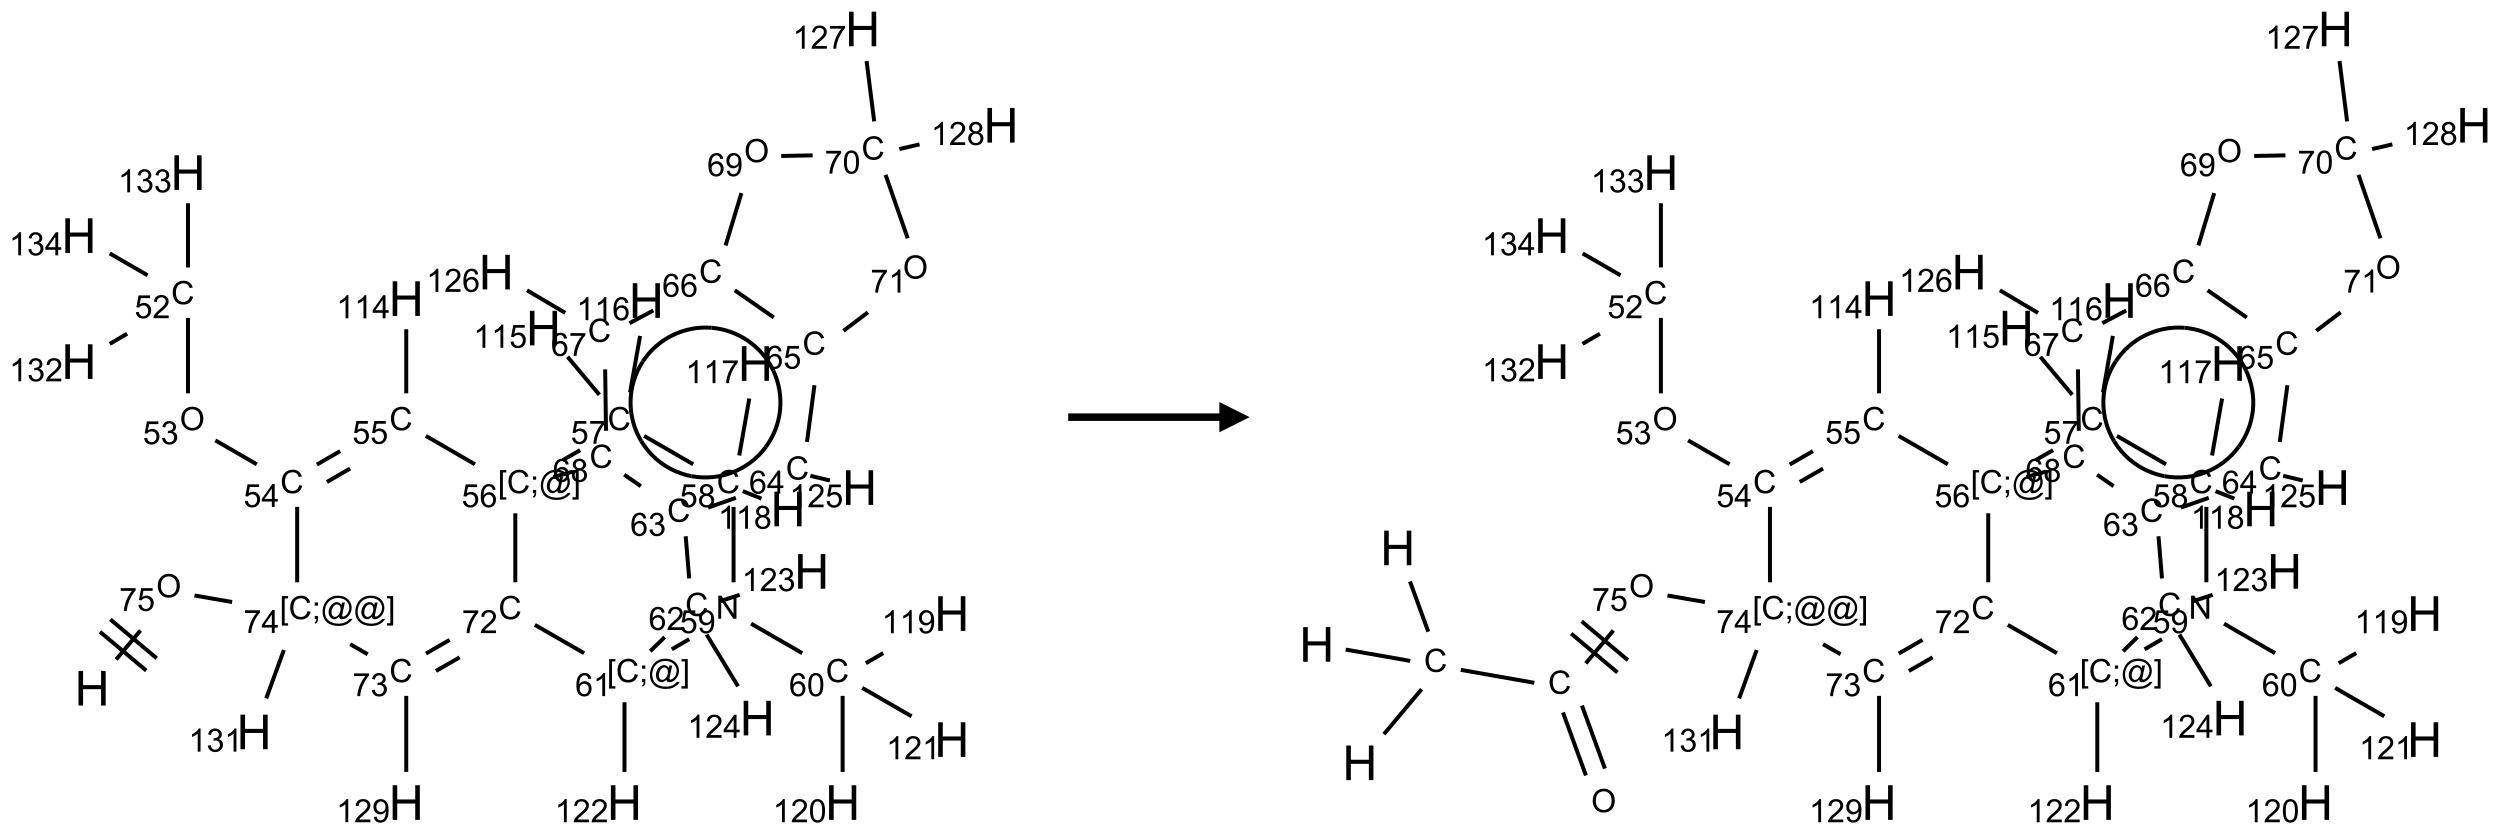 <?xml version="1.0" encoding="UTF-8"?>
<svg xmlns="http://www.w3.org/2000/svg" xmlns:xlink="http://www.w3.org/1999/xlink" width="827" height="276" viewBox="0 0 827 276">
<defs>
<g>
<g id="glyph-0-0">
<path d="M 2 0 L 2 -10 L 10 -10 L 10 0 Z M 2.25 -0.25 L 9.75 -0.25 L 9.75 -9.75 L 2.25 -9.75 Z M 2.25 -0.25 "/>
</g>
<g id="glyph-0-1">
<path d="M 1.281 0 L 1.281 -11.453 L 2.797 -11.453 L 2.797 -6.75 L 8.75 -6.75 L 8.75 -11.453 L 10.266 -11.453 L 10.266 0 L 8.75 0 L 8.75 -5.398 L 2.797 -5.398 L 2.797 0 Z M 1.281 0 "/>
</g>
<g id="glyph-1-0">
<path d="M 1.332 0 L 1.332 -6.668 L 6.668 -6.668 L 6.668 0 Z M 1.5 -0.168 L 6.5 -0.168 L 6.5 -6.5 L 1.5 -6.5 Z M 1.5 -0.168 "/>
</g>
<g id="glyph-1-1">
<path d="M 0.516 -3.719 C 0.516 -4.984 0.855 -5.977 1.535 -6.695 C 2.215 -7.414 3.094 -7.77 4.172 -7.77 C 4.875 -7.77 5.512 -7.602 6.078 -7.266 C 6.645 -6.93 7.074 -6.461 7.371 -5.855 C 7.668 -5.254 7.816 -4.57 7.816 -3.809 C 7.816 -3.035 7.66 -2.34 7.348 -1.73 C 7.035 -1.117 6.594 -0.656 6.02 -0.34 C 5.449 -0.027 4.828 0.129 4.168 0.129 C 3.449 0.129 2.805 -0.043 2.238 -0.391 C 1.672 -0.738 1.246 -1.211 0.953 -1.812 C 0.66 -2.414 0.516 -3.047 0.516 -3.719 Z M 1.559 -3.703 C 1.559 -2.781 1.805 -2.059 2.301 -1.527 C 2.793 -1 3.414 -0.734 4.16 -0.734 C 4.922 -0.734 5.547 -1 6.039 -1.535 C 6.531 -2.07 6.777 -2.828 6.777 -3.812 C 6.777 -4.434 6.672 -4.977 6.461 -5.441 C 6.25 -5.902 5.945 -6.262 5.539 -6.52 C 5.133 -6.773 4.68 -6.902 4.176 -6.902 C 3.461 -6.902 2.848 -6.656 2.332 -6.164 C 1.816 -5.672 1.559 -4.852 1.559 -3.703 Z M 1.559 -3.703 "/>
</g>
<g id="glyph-1-2">
<path d="M 0.504 -6.637 L 0.504 -7.535 L 5.449 -7.535 L 5.449 -6.809 C 4.961 -6.289 4.48 -5.602 4.004 -4.746 C 3.527 -3.887 3.156 -3.004 2.895 -2.098 C 2.707 -1.461 2.59 -0.762 2.535 0 L 1.574 0 C 1.582 -0.602 1.703 -1.328 1.926 -2.176 C 2.152 -3.027 2.477 -3.848 2.898 -4.637 C 3.32 -5.426 3.77 -6.094 4.246 -6.637 Z M 0.504 -6.637 "/>
</g>
<g id="glyph-1-3">
<path d="M 0.441 -2 L 1.426 -2.082 C 1.5 -1.605 1.668 -1.242 1.934 -1.004 C 2.199 -0.762 2.52 -0.641 2.895 -0.641 C 3.348 -0.641 3.73 -0.812 4.043 -1.152 C 4.355 -1.492 4.512 -1.941 4.512 -2.504 C 4.512 -3.039 4.359 -3.461 4.059 -3.77 C 3.758 -4.078 3.367 -4.234 2.879 -4.234 C 2.578 -4.234 2.305 -4.164 2.062 -4.027 C 1.82 -3.891 1.629 -3.715 1.488 -3.496 L 0.609 -3.609 L 1.348 -7.531 L 5.145 -7.531 L 5.145 -6.637 L 2.098 -6.637 L 1.688 -4.582 C 2.145 -4.902 2.625 -5.062 3.129 -5.062 C 3.797 -5.062 4.359 -4.832 4.816 -4.371 C 5.277 -3.91 5.504 -3.312 5.504 -2.59 C 5.504 -1.898 5.305 -1.301 4.902 -0.797 C 4.41 -0.18 3.742 0.129 2.895 0.129 C 2.199 0.129 1.633 -0.062 1.195 -0.453 C 0.758 -0.844 0.504 -1.359 0.441 -2 Z M 0.441 -2 "/>
</g>
<g id="glyph-1-4">
<path d="M 0.723 2.121 L 0.723 -7.637 L 2.793 -7.637 L 2.793 -6.859 L 1.66 -6.859 L 1.66 1.344 L 2.793 1.344 L 2.793 2.121 Z M 0.723 2.121 "/>
</g>
<g id="glyph-1-5">
<path d="M 6.27 -2.676 L 7.281 -2.422 C 7.07 -1.594 6.688 -0.961 6.137 -0.523 C 5.586 -0.086 4.914 0.129 4.121 0.129 C 3.297 0.129 2.629 -0.039 2.113 -0.371 C 1.598 -0.707 1.203 -1.191 0.934 -1.828 C 0.664 -2.465 0.531 -3.145 0.531 -3.875 C 0.531 -4.672 0.684 -5.363 0.988 -5.957 C 1.293 -6.547 1.723 -6.996 2.285 -7.305 C 2.844 -7.613 3.461 -7.766 4.137 -7.766 C 4.898 -7.766 5.543 -7.57 6.062 -7.184 C 6.582 -6.793 6.945 -6.246 7.152 -5.543 L 6.156 -5.309 C 5.98 -5.863 5.723 -6.266 5.387 -6.52 C 5.051 -6.773 4.625 -6.902 4.113 -6.902 C 3.527 -6.902 3.039 -6.762 2.645 -6.48 C 2.25 -6.199 1.973 -5.82 1.812 -5.348 C 1.652 -4.871 1.574 -4.383 1.574 -3.879 C 1.574 -3.23 1.668 -2.664 1.855 -2.18 C 2.047 -1.695 2.34 -1.332 2.738 -1.094 C 3.137 -0.855 3.57 -0.734 4.035 -0.734 C 4.602 -0.734 5.082 -0.898 5.473 -1.223 C 5.867 -1.551 6.133 -2.035 6.27 -2.676 Z M 6.27 -2.676 "/>
</g>
<g id="glyph-1-6">
<path d="M 0.949 -4.465 L 0.949 -5.531 L 2.016 -5.531 L 2.016 -4.465 Z M 0.949 0 L 0.949 -1.066 L 2.016 -1.066 L 2.016 0 C 2.016 0.391 1.945 0.711 1.809 0.949 C 1.668 1.191 1.449 1.379 1.145 1.512 L 0.887 1.109 C 1.082 1.023 1.23 0.895 1.324 0.727 C 1.418 0.559 1.469 0.316 1.48 0 Z M 0.949 0 "/>
</g>
<g id="glyph-1-7">
<path d="M 6.047 -0.848 C 5.82 -0.59 5.57 -0.379 5.289 -0.223 C 5.008 -0.062 4.73 0.016 4.449 0.016 C 4.141 0.016 3.84 -0.074 3.547 -0.254 C 3.254 -0.434 3.02 -0.715 2.836 -1.09 C 2.652 -1.465 2.562 -1.875 2.562 -2.324 C 2.562 -2.875 2.703 -3.43 2.988 -3.98 C 3.27 -4.535 3.621 -4.953 4.043 -5.23 C 4.461 -5.508 4.871 -5.645 5.266 -5.645 C 5.566 -5.645 5.855 -5.566 6.129 -5.41 C 6.402 -5.25 6.641 -5.012 6.84 -4.688 L 7.016 -5.496 L 7.949 -5.496 L 7.199 -2 C 7.094 -1.516 7.043 -1.246 7.043 -1.191 C 7.043 -1.098 7.078 -1.02 7.148 -0.949 C 7.219 -0.883 7.305 -0.848 7.406 -0.848 C 7.59 -0.848 7.832 -0.953 8.129 -1.168 C 8.527 -1.445 8.84 -1.816 9.07 -2.285 C 9.301 -2.75 9.418 -3.234 9.418 -3.73 C 9.418 -4.309 9.27 -4.852 8.973 -5.355 C 8.676 -5.859 8.23 -6.262 7.645 -6.562 C 7.055 -6.863 6.406 -7.016 5.691 -7.016 C 4.879 -7.016 4.137 -6.824 3.465 -6.445 C 2.793 -6.066 2.273 -5.52 1.902 -4.809 C 1.535 -4.098 1.348 -3.34 1.348 -2.527 C 1.348 -1.676 1.535 -0.941 1.902 -0.328 C 2.273 0.285 2.809 0.742 3.508 1.035 C 4.207 1.328 4.984 1.473 5.832 1.473 C 6.742 1.473 7.504 1.32 8.121 1.016 C 8.734 0.711 9.195 0.34 9.5 -0.098 L 10.441 -0.098 C 10.266 0.266 9.961 0.637 9.531 1.016 C 9.102 1.395 8.59 1.695 7.996 1.914 C 7.402 2.133 6.688 2.246 5.848 2.246 C 5.078 2.246 4.367 2.145 3.715 1.949 C 3.066 1.75 2.512 1.453 2.051 1.055 C 1.594 0.656 1.25 0.199 1.016 -0.316 C 0.723 -0.973 0.578 -1.684 0.578 -2.441 C 0.578 -3.289 0.75 -4.098 1.098 -4.863 C 1.523 -5.805 2.125 -6.527 2.902 -7.027 C 3.684 -7.527 4.629 -7.777 5.738 -7.777 C 6.602 -7.777 7.375 -7.602 8.059 -7.246 C 8.746 -6.895 9.285 -6.371 9.684 -5.672 C 10.02 -5.07 10.188 -4.418 10.188 -3.715 C 10.188 -2.707 9.832 -1.812 9.125 -1.031 C 8.492 -0.328 7.801 0.02 7.051 0.02 C 6.812 0.02 6.617 -0.016 6.473 -0.09 C 6.324 -0.16 6.215 -0.266 6.145 -0.402 C 6.102 -0.488 6.066 -0.637 6.047 -0.848 Z M 3.527 -2.262 C 3.527 -1.785 3.641 -1.414 3.863 -1.152 C 4.09 -0.887 4.348 -0.754 4.641 -0.754 C 4.836 -0.754 5.039 -0.812 5.254 -0.93 C 5.469 -1.047 5.676 -1.219 5.871 -1.449 C 6.066 -1.676 6.23 -1.969 6.355 -2.32 C 6.48 -2.672 6.543 -3.027 6.543 -3.379 C 6.543 -3.852 6.426 -4.219 6.191 -4.48 C 5.957 -4.738 5.672 -4.871 5.332 -4.871 C 5.109 -4.871 4.902 -4.812 4.707 -4.699 C 4.512 -4.586 4.32 -4.406 4.137 -4.156 C 3.953 -3.906 3.805 -3.602 3.691 -3.246 C 3.582 -2.887 3.527 -2.559 3.527 -2.262 Z M 3.527 -2.262 "/>
</g>
<g id="glyph-1-8">
<path d="M 2.27 2.121 L 0.203 2.121 L 0.203 1.344 L 1.332 1.344 L 1.332 -6.859 L 0.203 -6.859 L 0.203 -7.637 L 2.27 -7.637 Z M 2.27 2.121 "/>
</g>
<g id="glyph-1-9">
<path d="M 3.449 0 L 3.449 -1.828 L 0.137 -1.828 L 0.137 -2.688 L 3.621 -7.637 L 4.387 -7.637 L 4.387 -2.688 L 5.418 -2.688 L 5.418 -1.828 L 4.387 -1.828 L 4.387 0 Z M 3.449 -2.688 L 3.449 -6.129 L 1.059 -2.688 Z M 3.449 -2.688 "/>
</g>
<g id="glyph-1-10">
<path d="M 3.973 0 L 3.035 0 L 3.035 -5.973 C 2.809 -5.758 2.516 -5.543 2.148 -5.328 C 1.781 -5.113 1.453 -4.953 1.16 -4.844 L 1.16 -5.75 C 1.684 -5.996 2.145 -6.297 2.535 -6.645 C 2.93 -6.996 3.207 -7.336 3.371 -7.668 L 3.973 -7.668 Z M 3.973 0 "/>
</g>
<g id="glyph-1-11">
<path d="M 0.449 -2.016 L 1.387 -2.141 C 1.492 -1.609 1.676 -1.227 1.934 -0.992 C 2.191 -0.758 2.508 -0.641 2.879 -0.641 C 3.32 -0.641 3.695 -0.793 3.996 -1.098 C 4.301 -1.402 4.453 -1.781 4.453 -2.234 C 4.453 -2.664 4.312 -3.02 4.031 -3.301 C 3.75 -3.578 3.391 -3.719 2.957 -3.719 C 2.781 -3.719 2.562 -3.684 2.297 -3.613 L 2.402 -4.438 C 2.465 -4.43 2.516 -4.426 2.551 -4.426 C 2.949 -4.426 3.312 -4.531 3.629 -4.738 C 3.949 -4.949 4.109 -5.27 4.109 -5.703 C 4.109 -6.047 3.992 -6.332 3.762 -6.559 C 3.527 -6.785 3.227 -6.895 2.859 -6.895 C 2.496 -6.895 2.191 -6.781 1.949 -6.551 C 1.707 -6.324 1.547 -5.98 1.48 -5.52 L 0.543 -5.688 C 0.656 -6.316 0.918 -6.805 1.324 -7.148 C 1.73 -7.492 2.234 -7.668 2.84 -7.668 C 3.254 -7.668 3.641 -7.578 3.988 -7.398 C 4.34 -7.219 4.609 -6.977 4.793 -6.668 C 4.98 -6.359 5.074 -6.031 5.074 -5.684 C 5.074 -5.352 4.984 -5.051 4.809 -4.781 C 4.629 -4.512 4.367 -4.297 4.02 -4.137 C 4.473 -4.031 4.824 -3.816 5.074 -3.488 C 5.324 -3.16 5.449 -2.75 5.449 -2.254 C 5.449 -1.59 5.203 -1.023 4.719 -0.559 C 4.234 -0.098 3.617 0.137 2.875 0.137 C 2.203 0.137 1.648 -0.062 1.207 -0.465 C 0.762 -0.863 0.512 -1.379 0.449 -2.016 Z M 0.449 -2.016 "/>
</g>
<g id="glyph-1-12">
<path d="M 5.371 -0.902 L 5.371 0 L 0.324 0 C 0.316 -0.227 0.352 -0.441 0.434 -0.652 C 0.562 -0.996 0.766 -1.332 1.051 -1.668 C 1.332 -2 1.742 -2.387 2.277 -2.824 C 3.105 -3.504 3.668 -4.043 3.957 -4.441 C 4.25 -4.84 4.395 -5.215 4.395 -5.566 C 4.395 -5.938 4.262 -6.254 3.996 -6.508 C 3.73 -6.762 3.387 -6.891 2.957 -6.891 C 2.508 -6.891 2.145 -6.754 1.875 -6.484 C 1.605 -6.215 1.469 -5.84 1.465 -5.359 L 0.5 -5.457 C 0.566 -6.176 0.812 -6.727 1.246 -7.102 C 1.676 -7.477 2.254 -7.668 2.98 -7.668 C 3.711 -7.668 4.293 -7.465 4.719 -7.059 C 5.145 -6.652 5.359 -6.148 5.359 -5.547 C 5.359 -5.242 5.297 -4.941 5.172 -4.645 C 5.047 -4.352 4.84 -4.039 4.551 -3.715 C 4.262 -3.387 3.777 -2.938 3.105 -2.371 C 2.543 -1.898 2.18 -1.578 2.02 -1.41 C 1.859 -1.242 1.73 -1.07 1.625 -0.902 Z M 5.371 -0.902 "/>
</g>
<g id="glyph-1-13">
<path d="M 5.309 -5.766 L 4.375 -5.691 C 4.293 -6.059 4.172 -6.328 4.02 -6.496 C 3.766 -6.762 3.453 -6.895 3.082 -6.895 C 2.785 -6.895 2.523 -6.812 2.297 -6.645 C 2 -6.43 1.77 -6.117 1.598 -5.703 C 1.43 -5.289 1.34 -4.703 1.332 -3.938 C 1.559 -4.281 1.836 -4.535 2.16 -4.703 C 2.488 -4.871 2.828 -4.953 3.188 -4.953 C 3.812 -4.953 4.344 -4.723 4.785 -4.262 C 5.223 -3.801 5.441 -3.207 5.441 -2.48 C 5.441 -2 5.34 -1.555 5.133 -1.145 C 4.926 -0.73 4.641 -0.418 4.281 -0.199 C 3.922 0.02 3.512 0.129 3.051 0.129 C 2.27 0.129 1.633 -0.156 1.141 -0.73 C 0.648 -1.305 0.402 -2.254 0.402 -3.574 C 0.402 -5.051 0.672 -6.121 1.219 -6.793 C 1.695 -7.375 2.336 -7.668 3.141 -7.668 C 3.742 -7.668 4.234 -7.5 4.617 -7.16 C 5 -6.824 5.23 -6.359 5.309 -5.766 Z M 1.48 -2.473 C 1.48 -2.152 1.547 -1.844 1.684 -1.547 C 1.82 -1.25 2.016 -1.027 2.262 -0.871 C 2.508 -0.719 2.766 -0.641 3.035 -0.641 C 3.434 -0.641 3.773 -0.801 4.059 -1.121 C 4.344 -1.441 4.484 -1.875 4.484 -2.422 C 4.484 -2.949 4.344 -3.367 4.062 -3.668 C 3.781 -3.973 3.426 -4.125 3 -4.125 C 2.578 -4.125 2.219 -3.973 1.922 -3.668 C 1.625 -3.363 1.48 -2.969 1.48 -2.473 Z M 1.48 -2.473 "/>
</g>
<g id="glyph-1-14">
<path d="M 1.887 -4.141 C 1.496 -4.281 1.207 -4.484 1.02 -4.75 C 0.832 -5.016 0.738 -5.328 0.738 -5.699 C 0.738 -6.254 0.938 -6.719 1.34 -7.098 C 1.738 -7.477 2.27 -7.668 2.934 -7.668 C 3.598 -7.668 4.137 -7.473 4.543 -7.086 C 4.949 -6.699 5.152 -6.227 5.152 -5.672 C 5.152 -5.316 5.059 -5.008 4.871 -4.746 C 4.688 -4.484 4.406 -4.281 4.027 -4.141 C 4.496 -3.988 4.852 -3.742 5.098 -3.402 C 5.34 -3.062 5.465 -2.656 5.465 -2.184 C 5.465 -1.531 5.234 -0.98 4.77 -0.535 C 4.309 -0.09 3.703 0.129 2.949 0.129 C 2.195 0.129 1.586 -0.094 1.125 -0.539 C 0.664 -0.984 0.434 -1.543 0.434 -2.207 C 0.434 -2.703 0.559 -3.121 0.809 -3.457 C 1.062 -3.793 1.422 -4.02 1.887 -4.141 Z M 1.699 -5.73 C 1.699 -5.367 1.812 -5.074 2.047 -4.844 C 2.281 -4.613 2.582 -4.5 2.953 -4.5 C 3.312 -4.5 3.609 -4.613 3.84 -4.84 C 4.07 -5.066 4.188 -5.348 4.188 -5.676 C 4.188 -6.02 4.07 -6.309 3.832 -6.543 C 3.594 -6.777 3.297 -6.895 2.941 -6.895 C 2.586 -6.895 2.289 -6.781 2.051 -6.551 C 1.816 -6.324 1.699 -6.047 1.699 -5.73 Z M 1.395 -2.203 C 1.395 -1.938 1.461 -1.676 1.586 -1.426 C 1.711 -1.176 1.902 -0.984 2.152 -0.848 C 2.402 -0.711 2.672 -0.641 2.957 -0.641 C 3.406 -0.641 3.777 -0.785 4.066 -1.074 C 4.359 -1.363 4.504 -1.727 4.504 -2.172 C 4.504 -2.625 4.355 -2.996 4.055 -3.293 C 3.754 -3.586 3.379 -3.734 2.926 -3.734 C 2.484 -3.734 2.121 -3.59 1.832 -3.297 C 1.543 -3.004 1.395 -2.641 1.395 -2.203 Z M 1.395 -2.203 "/>
</g>
<g id="glyph-1-15">
<path d="M 0.812 0 L 0.812 -7.637 L 1.848 -7.637 L 5.859 -1.641 L 5.859 -7.637 L 6.828 -7.637 L 6.828 0 L 5.793 0 L 1.781 -6 L 1.781 0 Z M 0.812 0 "/>
</g>
<g id="glyph-1-16">
<path d="M 0.582 -1.766 L 1.484 -1.848 C 1.562 -1.426 1.707 -1.117 1.922 -0.926 C 2.137 -0.734 2.414 -0.641 2.75 -0.641 C 3.039 -0.641 3.289 -0.707 3.508 -0.84 C 3.727 -0.973 3.902 -1.148 4.043 -1.367 C 4.18 -1.586 4.297 -1.887 4.391 -2.262 C 4.484 -2.637 4.531 -3.016 4.531 -3.406 C 4.531 -3.449 4.531 -3.512 4.527 -3.594 C 4.34 -3.297 4.082 -3.055 3.758 -2.867 C 3.434 -2.68 3.082 -2.59 2.703 -2.59 C 2.07 -2.59 1.535 -2.816 1.098 -3.277 C 0.66 -3.734 0.441 -4.34 0.441 -5.09 C 0.441 -5.863 0.672 -6.484 1.129 -6.957 C 1.586 -7.43 2.156 -7.668 2.844 -7.668 C 3.34 -7.668 3.793 -7.531 4.207 -7.266 C 4.617 -7 4.93 -6.617 5.145 -6.121 C 5.355 -5.629 5.465 -4.91 5.465 -3.973 C 5.465 -2.996 5.359 -2.223 5.145 -1.645 C 4.934 -1.066 4.617 -0.625 4.199 -0.324 C 3.781 -0.02 3.293 0.129 2.73 0.129 C 2.133 0.129 1.645 -0.035 1.266 -0.367 C 0.887 -0.699 0.66 -1.164 0.582 -1.766 Z M 4.422 -5.137 C 4.422 -5.676 4.277 -6.102 3.992 -6.418 C 3.707 -6.734 3.359 -6.891 2.957 -6.891 C 2.543 -6.891 2.18 -6.719 1.871 -6.379 C 1.562 -6.039 1.406 -5.598 1.406 -5.059 C 1.406 -4.57 1.555 -4.176 1.848 -3.871 C 2.141 -3.566 2.5 -3.418 2.934 -3.418 C 3.367 -3.418 3.723 -3.57 4.004 -3.871 C 4.281 -4.176 4.422 -4.598 4.422 -5.137 Z M 4.422 -5.137 "/>
</g>
<g id="glyph-1-17">
<path d="M 0.441 -3.766 C 0.441 -4.668 0.535 -5.395 0.723 -5.945 C 0.906 -6.496 1.184 -6.922 1.551 -7.219 C 1.918 -7.516 2.375 -7.668 2.934 -7.668 C 3.344 -7.668 3.703 -7.586 4.012 -7.418 C 4.32 -7.254 4.574 -7.016 4.777 -6.707 C 4.977 -6.395 5.137 -6.016 5.25 -5.57 C 5.363 -5.125 5.422 -4.523 5.422 -3.766 C 5.422 -2.871 5.328 -2.148 5.145 -1.598 C 4.961 -1.047 4.688 -0.621 4.32 -0.32 C 3.953 -0.02 3.492 0.129 2.934 0.129 C 2.195 0.129 1.617 -0.133 1.199 -0.66 C 0.695 -1.297 0.441 -2.332 0.441 -3.766 Z M 1.406 -3.766 C 1.406 -2.512 1.555 -1.68 1.848 -1.262 C 2.141 -0.848 2.5 -0.641 2.934 -0.641 C 3.363 -0.641 3.727 -0.848 4.02 -1.266 C 4.312 -1.684 4.457 -2.516 4.457 -3.766 C 4.457 -5.023 4.312 -5.859 4.02 -6.27 C 3.727 -6.684 3.359 -6.891 2.922 -6.891 C 2.492 -6.891 2.148 -6.707 1.891 -6.344 C 1.566 -5.879 1.406 -5.02 1.406 -3.766 Z M 1.406 -3.766 "/>
</g>
</g>
</defs>
<path fill="none" stroke-width="0.033" stroke-linecap="butt" stroke-linejoin="miter" stroke="rgb(0%, 0%, 0%)" stroke-opacity="1" stroke-miterlimit="10" d="M 0.308 5.214 L 0.509 4.974 " transform="matrix(40, 0, 0, 40, 26.105, 9.594)"/>
<path fill="none" stroke-width="0.033" stroke-linecap="butt" stroke-linejoin="miter" stroke="rgb(0%, 0%, 0%)" stroke-opacity="1" stroke-miterlimit="10" d="M 0.643 5.204 L 0.26 4.883 " transform="matrix(40, 0, 0, 40, 26.105, 9.594)"/>
<path fill="none" stroke-width="0.033" stroke-linecap="butt" stroke-linejoin="miter" stroke="rgb(0%, 0%, 0%)" stroke-opacity="1" stroke-miterlimit="10" d="M 0.557 5.306 L 0.174 4.985 " transform="matrix(40, 0, 0, 40, 26.105, 9.594)"/>
<path fill="none" stroke-width="0.033" stroke-linecap="butt" stroke-linejoin="miter" stroke="rgb(0%, 0%, 0%)" stroke-opacity="1" stroke-miterlimit="10" d="M 0.956 4.685 L 1.267 4.739 " transform="matrix(40, 0, 0, 40, 26.105, 9.594)"/>
<path fill="none" stroke-width="0.033" stroke-linecap="butt" stroke-linejoin="miter" stroke="rgb(0%, 0%, 0%)" stroke-opacity="1" stroke-miterlimit="10" d="M 1.695 5.136 L 1.549 5.536 " transform="matrix(40, 0, 0, 40, 26.105, 9.594)"/>
<path fill="none" stroke-width="0.033" stroke-linecap="butt" stroke-linejoin="miter" stroke="rgb(0%, 0%, 0%)" stroke-opacity="1" stroke-miterlimit="10" d="M 1.805 4.576 L 1.805 3.952 " transform="matrix(40, 0, 0, 40, 26.105, 9.594)"/>
<path fill="none" stroke-width="0.033" stroke-linecap="butt" stroke-linejoin="miter" stroke="rgb(0%, 0%, 0%)" stroke-opacity="1" stroke-miterlimit="10" d="M 1.471 3.6 L 1.128 3.402 " transform="matrix(40, 0, 0, 40, 26.105, 9.594)"/>
<path fill="none" stroke-width="0.033" stroke-linecap="butt" stroke-linejoin="miter" stroke="rgb(0%, 0%, 0%)" stroke-opacity="1" stroke-miterlimit="10" d="M 0.902 3.013 L 0.902 2.389 " transform="matrix(40, 0, 0, 40, 26.105, 9.594)"/>
<path fill="none" stroke-width="0.033" stroke-linecap="butt" stroke-linejoin="miter" stroke="rgb(0%, 0%, 0%)" stroke-opacity="1" stroke-miterlimit="10" d="M 0.399 2.52 L 0.255 2.604 " transform="matrix(40, 0, 0, 40, 26.105, 9.594)"/>
<path fill="none" stroke-width="0.033" stroke-linecap="butt" stroke-linejoin="miter" stroke="rgb(0%, 0%, 0%)" stroke-opacity="1" stroke-miterlimit="10" d="M 0.902 1.972 L 0.902 1.441 " transform="matrix(40, 0, 0, 40, 26.105, 9.594)"/>
<path fill="none" stroke-width="0.033" stroke-linecap="butt" stroke-linejoin="miter" stroke="rgb(0%, 0%, 0%)" stroke-opacity="1" stroke-miterlimit="10" d="M 0.568 2.037 L 0.255 1.856 " transform="matrix(40, 0, 0, 40, 26.105, 9.594)"/>
<path fill="none" stroke-width="0.033" stroke-linecap="butt" stroke-linejoin="miter" stroke="rgb(0%, 0%, 0%)" stroke-opacity="1" stroke-miterlimit="10" d="M 2.051 3.746 L 2.243 3.635 " transform="matrix(40, 0, 0, 40, 26.105, 9.594)"/>
<path fill="none" stroke-width="0.033" stroke-linecap="butt" stroke-linejoin="miter" stroke="rgb(0%, 0%, 0%)" stroke-opacity="1" stroke-miterlimit="10" d="M 1.968 3.602 L 2.16 3.491 " transform="matrix(40, 0, 0, 40, 26.105, 9.594)"/>
<path fill="none" stroke-width="0.033" stroke-linecap="butt" stroke-linejoin="miter" stroke="rgb(0%, 0%, 0%)" stroke-opacity="1" stroke-miterlimit="10" d="M 2.707 3.013 L 2.707 2.483 " transform="matrix(40, 0, 0, 40, 26.105, 9.594)"/>
<path fill="none" stroke-width="0.033" stroke-linecap="butt" stroke-linejoin="miter" stroke="rgb(0%, 0%, 0%)" stroke-opacity="1" stroke-miterlimit="10" d="M 2.869 3.365 L 3.275 3.6 " transform="matrix(40, 0, 0, 40, 26.105, 9.594)"/>
<path fill="none" stroke-width="0.033" stroke-linecap="butt" stroke-linejoin="miter" stroke="rgb(0%, 0%, 0%)" stroke-opacity="1" stroke-miterlimit="10" d="M 4.001 3.566 L 4.145 3.483 " transform="matrix(40, 0, 0, 40, 26.105, 9.594)"/>
<path fill="none" stroke-width="0.033" stroke-linecap="butt" stroke-linejoin="miter" stroke="rgb(0%, 0%, 0%)" stroke-opacity="1" stroke-miterlimit="10" d="M 4.304 3.025 L 4.041 2.711 " transform="matrix(40, 0, 0, 40, 26.105, 9.594)"/>
<path fill="none" stroke-width="0.033" stroke-linecap="butt" stroke-linejoin="miter" stroke="rgb(0%, 0%, 0%)" stroke-opacity="1" stroke-miterlimit="10" d="M 4.558 3.006 L 4.641 2.538 " transform="matrix(40, 0, 0, 40, 26.105, 9.594)"/>
<path fill="none" stroke-width="0.033" stroke-linecap="butt" stroke-linejoin="miter" stroke="rgb(0%, 0%, 0%)" stroke-opacity="1" stroke-miterlimit="10" d="M 4.674 3.365 L 5.08 3.6 " transform="matrix(40, 0, 0, 40, 26.105, 9.594)"/>
<path fill="none" stroke-width="0.033" stroke-linecap="butt" stroke-linejoin="miter" stroke="rgb(0%, 0%, 0%)" stroke-opacity="1" stroke-miterlimit="10" d="M 5.461 3.527 L 5.544 3.056 " transform="matrix(40, 0, 0, 40, 26.105, 9.594)"/>
<path fill="none" stroke-width="0.033" stroke-linecap="butt" stroke-linejoin="miter" stroke="rgb(0%, 0%, 0%)" stroke-opacity="1" stroke-miterlimit="10" d="M 5.49 3.822 L 5.645 3.884 " transform="matrix(40, 0, 0, 40, 26.105, 9.594)"/>
<path fill="none" stroke-width="0.033" stroke-linecap="butt" stroke-linejoin="miter" stroke="rgb(0%, 0%, 0%)" stroke-opacity="1" stroke-miterlimit="10" d="M 5.414 3.952 L 5.414 4.576 " transform="matrix(40, 0, 0, 40, 26.105, 9.594)"/>
<path fill="none" stroke-width="0.033" stroke-linecap="butt" stroke-linejoin="miter" stroke="rgb(0%, 0%, 0%)" stroke-opacity="1" stroke-miterlimit="10" d="M 5.559 4.918 L 5.982 5.162 " transform="matrix(40, 0, 0, 40, 26.105, 9.594)"/>
<path fill="none" stroke-width="0.033" stroke-linecap="butt" stroke-linejoin="miter" stroke="rgb(0%, 0%, 0%)" stroke-opacity="1" stroke-miterlimit="10" d="M 6.508 5.245 L 6.652 5.161 " transform="matrix(40, 0, 0, 40, 26.105, 9.594)"/>
<path fill="none" stroke-width="0.033" stroke-linecap="butt" stroke-linejoin="miter" stroke="rgb(0%, 0%, 0%)" stroke-opacity="1" stroke-miterlimit="10" d="M 6.316 5.515 L 6.316 6.144 " transform="matrix(40, 0, 0, 40, 26.105, 9.594)"/>
<path fill="none" stroke-width="0.033" stroke-linecap="butt" stroke-linejoin="miter" stroke="rgb(0%, 0%, 0%)" stroke-opacity="1" stroke-miterlimit="10" d="M 6.478 5.449 L 6.886 5.684 " transform="matrix(40, 0, 0, 40, 26.105, 9.594)"/>
<path fill="none" stroke-width="0.033" stroke-linecap="butt" stroke-linejoin="miter" stroke="rgb(0%, 0%, 0%)" stroke-opacity="1" stroke-miterlimit="10" d="M 5.047 5.046 L 4.903 5.13 " transform="matrix(40, 0, 0, 40, 26.105, 9.594)"/>
<path fill="none" stroke-width="0.033" stroke-linecap="butt" stroke-linejoin="miter" stroke="rgb(0%, 0%, 0%)" stroke-opacity="1" stroke-miterlimit="10" d="M 4.512 5.568 L 4.512 6.144 " transform="matrix(40, 0, 0, 40, 26.105, 9.594)"/>
<path fill="none" stroke-width="0.033" stroke-linecap="butt" stroke-linejoin="miter" stroke="rgb(0%, 0%, 0%)" stroke-opacity="1" stroke-miterlimit="10" d="M 4.725 5.146 L 4.844 5.029 " transform="matrix(40, 0, 0, 40, 26.105, 9.594)"/>
<path fill="none" stroke-width="0.033" stroke-linecap="butt" stroke-linejoin="miter" stroke="rgb(0%, 0%, 0%)" stroke-opacity="1" stroke-miterlimit="10" d="M 5.307 4.731 L 5.465 4.679 " transform="matrix(40, 0, 0, 40, 26.105, 9.594)"/>
<path fill="none" stroke-width="0.033" stroke-linecap="butt" stroke-linejoin="miter" stroke="rgb(0%, 0%, 0%)" stroke-opacity="1" stroke-miterlimit="10" d="M 5.191 5.008 L 5.451 5.436 " transform="matrix(40, 0, 0, 40, 26.105, 9.594)"/>
<path fill="none" stroke-width="0.033" stroke-linecap="butt" stroke-linejoin="miter" stroke="rgb(0%, 0%, 0%)" stroke-opacity="1" stroke-miterlimit="10" d="M 5.047 4.544 L 5.018 4.195 " transform="matrix(40, 0, 0, 40, 26.105, 9.594)"/>
<path fill="none" stroke-width="0.033" stroke-linecap="butt" stroke-linejoin="miter" stroke="rgb(0%, 0%, 0%)" stroke-opacity="1" stroke-miterlimit="10" d="M 5.203 3.958 L 5.433 3.877 " transform="matrix(40, 0, 0, 40, 26.105, 9.594)"/>
<path fill="none" stroke-width="0.033" stroke-linecap="butt" stroke-linejoin="miter" stroke="rgb(0%, 0%, 0%)" stroke-opacity="1" stroke-miterlimit="10" d="M 6.049 3.695 L 6.211 3.734 " transform="matrix(40, 0, 0, 40, 26.105, 9.594)"/>
<path fill="none" stroke-width="0.033" stroke-linecap="butt" stroke-linejoin="miter" stroke="rgb(0%, 0%, 0%)" stroke-opacity="1" stroke-miterlimit="10" d="M 6.021 3.415 L 6.083 2.946 " transform="matrix(40, 0, 0, 40, 26.105, 9.594)"/>
<path fill="none" stroke-width="0.033" stroke-linecap="butt" stroke-linejoin="miter" stroke="rgb(0%, 0%, 0%)" stroke-opacity="1" stroke-miterlimit="10" d="M 5.747 2.386 L 5.424 2.161 " transform="matrix(40, 0, 0, 40, 26.105, 9.594)"/>
<path fill="none" stroke-width="0.033" stroke-linecap="butt" stroke-linejoin="miter" stroke="rgb(0%, 0%, 0%)" stroke-opacity="1" stroke-miterlimit="10" d="M 4.75 2.328 L 4.553 2.433 " transform="matrix(40, 0, 0, 40, 26.105, 9.594)"/>
<path fill="none" stroke-width="0.033" stroke-linecap="butt" stroke-linejoin="miter" stroke="rgb(0%, 0%, 0%)" stroke-opacity="1" stroke-miterlimit="10" d="M 4.022 2.348 L 3.706 2.161 " transform="matrix(40, 0, 0, 40, 26.105, 9.594)"/>
<path fill="none" stroke-width="0.033" stroke-linecap="butt" stroke-linejoin="miter" stroke="rgb(0%, 0%, 0%)" stroke-opacity="1" stroke-miterlimit="10" d="M 4.352 2.815 L 4.359 3.323 " transform="matrix(40, 0, 0, 40, 26.105, 9.594)"/>
<path fill="none" stroke-width="0.033" stroke-linecap="butt" stroke-linejoin="miter" stroke="rgb(0%, 0%, 0%)" stroke-opacity="1" stroke-miterlimit="10" d="M 4.51 3.686 L 4.647 3.781 " transform="matrix(40, 0, 0, 40, 26.105, 9.594)"/>
<path fill="none" stroke-width="0.033" stroke-linecap="butt" stroke-linejoin="miter" stroke="rgb(0%, 0%, 0%)" stroke-opacity="1" stroke-miterlimit="10" d="M 4.085 3.66 L 3.925 3.705 " transform="matrix(40, 0, 0, 40, 26.105, 9.594)"/>
<path fill="none" stroke-width="0.033" stroke-linecap="butt" stroke-linejoin="miter" stroke="rgb(0%, 0%, 0%)" stroke-opacity="1" stroke-miterlimit="10" d="M 5.348 1.79 L 5.479 1.357 " transform="matrix(40, 0, 0, 40, 26.105, 9.594)"/>
<path fill="none" stroke-width="0.033" stroke-linecap="butt" stroke-linejoin="miter" stroke="rgb(0%, 0%, 0%)" stroke-opacity="1" stroke-miterlimit="10" d="M 5.808 1.05 L 6.068 1.045 " transform="matrix(40, 0, 0, 40, 26.105, 9.594)"/>
<path fill="none" stroke-width="0.033" stroke-linecap="butt" stroke-linejoin="miter" stroke="rgb(0%, 0%, 0%)" stroke-opacity="1" stroke-miterlimit="10" d="M 6.577 0.764 L 6.514 0.265 " transform="matrix(40, 0, 0, 40, 26.105, 9.594)"/>
<path fill="none" stroke-width="0.033" stroke-linecap="butt" stroke-linejoin="miter" stroke="rgb(0%, 0%, 0%)" stroke-opacity="1" stroke-miterlimit="10" d="M 6.785 0.993 L 6.952 0.954 " transform="matrix(40, 0, 0, 40, 26.105, 9.594)"/>
<path fill="none" stroke-width="0.033" stroke-linecap="butt" stroke-linejoin="miter" stroke="rgb(0%, 0%, 0%)" stroke-opacity="1" stroke-miterlimit="10" d="M 6.671 1.206 L 6.854 1.731 " transform="matrix(40, 0, 0, 40, 26.105, 9.594)"/>
<path fill="none" stroke-width="0.033" stroke-linecap="butt" stroke-linejoin="miter" stroke="rgb(0%, 0%, 0%)" stroke-opacity="1" stroke-miterlimit="10" d="M 6.525 2.343 L 6.323 2.496 " transform="matrix(40, 0, 0, 40, 26.105, 9.594)"/>
<path fill="none" stroke-width="0.033" stroke-linecap="butt" stroke-linejoin="miter" stroke="rgb(0%, 0%, 0%)" stroke-opacity="1" stroke-miterlimit="10" d="M 4.178 5.162 L 3.771 4.928 " transform="matrix(40, 0, 0, 40, 26.105, 9.594)"/>
<path fill="none" stroke-width="0.033" stroke-linecap="butt" stroke-linejoin="miter" stroke="rgb(0%, 0%, 0%)" stroke-opacity="1" stroke-miterlimit="10" d="M 3.609 4.576 L 3.609 4.005 " transform="matrix(40, 0, 0, 40, 26.105, 9.594)"/>
<path fill="none" stroke-width="0.033" stroke-linecap="butt" stroke-linejoin="miter" stroke="rgb(0%, 0%, 0%)" stroke-opacity="1" stroke-miterlimit="10" d="M 3.066 5.052 L 2.87 5.165 " transform="matrix(40, 0, 0, 40, 26.105, 9.594)"/>
<path fill="none" stroke-width="0.033" stroke-linecap="butt" stroke-linejoin="miter" stroke="rgb(0%, 0%, 0%)" stroke-opacity="1" stroke-miterlimit="10" d="M 3.149 5.196 L 2.953 5.309 " transform="matrix(40, 0, 0, 40, 26.105, 9.594)"/>
<path fill="none" stroke-width="0.033" stroke-linecap="butt" stroke-linejoin="miter" stroke="rgb(0%, 0%, 0%)" stroke-opacity="1" stroke-miterlimit="10" d="M 2.388 5.171 L 2.244 5.088 " transform="matrix(40, 0, 0, 40, 26.105, 9.594)"/>
<path fill="none" stroke-width="0.033" stroke-linecap="butt" stroke-linejoin="miter" stroke="rgb(0%, 0%, 0%)" stroke-opacity="1" stroke-miterlimit="10" d="M 2.707 5.515 L 2.707 6.144 " transform="matrix(40, 0, 0, 40, 26.105, 9.594)"/>
<path fill="none" stroke-width="0.033" stroke-linecap="butt" stroke-linejoin="miter" stroke="rgb(0%, 0%, 0%)" stroke-opacity="1" stroke-miterlimit="10" d="M 5.681 3.456 C 5.54 3.648 5.301 3.742 5.066 3.698 " transform="matrix(40, 0, 0, 40, 26.105, 9.594)"/>
<path fill="none" stroke-width="0.033" stroke-linecap="butt" stroke-linejoin="miter" stroke="rgb(0%, 0%, 0%)" stroke-opacity="1" stroke-miterlimit="10" d="M 5.743 2.826 C 5.839 3.032 5.816 3.273 5.681 3.456 " transform="matrix(40, 0, 0, 40, 26.105, 9.594)"/>
<path fill="none" stroke-width="0.033" stroke-linecap="butt" stroke-linejoin="miter" stroke="rgb(0%, 0%, 0%)" stroke-opacity="1" stroke-miterlimit="10" d="M 5.233 2.471 C 5.454 2.49 5.649 2.625 5.743 2.826 " transform="matrix(40, 0, 0, 40, 26.105, 9.594)"/>
<path fill="none" stroke-width="0.033" stroke-linecap="butt" stroke-linejoin="miter" stroke="rgb(0%, 0%, 0%)" stroke-opacity="1" stroke-miterlimit="10" d="M 4.664 2.749 C 4.788 2.559 5.007 2.453 5.233 2.471 " transform="matrix(40, 0, 0, 40, 26.105, 9.594)"/>
<path fill="none" stroke-width="0.033" stroke-linecap="butt" stroke-linejoin="miter" stroke="rgb(0%, 0%, 0%)" stroke-opacity="1" stroke-miterlimit="10" d="M 4.651 3.409 C 4.528 3.205 4.533 2.948 4.664 2.749 " transform="matrix(40, 0, 0, 40, 26.105, 9.594)"/>
<path fill="none" stroke-width="0.033" stroke-linecap="butt" stroke-linejoin="miter" stroke="rgb(0%, 0%, 0%)" stroke-opacity="1" stroke-miterlimit="10" d="M 5.066 3.698 C 4.893 3.665 4.742 3.56 4.651 3.409 " transform="matrix(40, 0, 0, 40, 26.105, 9.594)"/>
<g fill="rgb(0%, 0%, 0%)" fill-opacity="1">
<use xlink:href="#glyph-0-1" x="24.688" y="233.387"/>
</g>
<g fill="rgb(0%, 0%, 0%)" fill-opacity="1">
<use xlink:href="#glyph-1-1" x="51.672" y="197.582"/>
</g>
<g fill="rgb(0%, 0%, 0%)" fill-opacity="1">
<use xlink:href="#glyph-1-2" x="39.414" y="202.086"/>
<use xlink:href="#glyph-1-3" x="45.346" y="202.086"/>
</g>
<g fill="rgb(0%, 0%, 0%)" fill-opacity="1">
<use xlink:href="#glyph-1-4" x="92.504" y="204.82"/>
<use xlink:href="#glyph-1-5" x="95.467" y="204.82"/>
<use xlink:href="#glyph-1-6" x="103.171" y="204.82"/>
<use xlink:href="#glyph-1-7" x="106.134" y="204.82"/>
<use xlink:href="#glyph-1-7" x="116.962" y="204.82"/>
<use xlink:href="#glyph-1-8" x="127.79" y="204.82"/>
</g>
<g fill="rgb(0%, 0%, 0%)" fill-opacity="1">
<use xlink:href="#glyph-1-2" x="80.543" y="209.418"/>
<use xlink:href="#glyph-1-9" x="86.475" y="209.418"/>
</g>
<g fill="rgb(0%, 0%, 0%)" fill-opacity="1">
<use xlink:href="#glyph-0-1" x="78.266" y="247.859"/>
</g>
<g fill="rgb(0%, 0%, 0%)" fill-opacity="1">
<use xlink:href="#glyph-1-10" x="62.371" y="248.652"/>
<use xlink:href="#glyph-1-11" x="68.303" y="248.652"/>
<use xlink:href="#glyph-1-10" x="74.236" y="248.652"/>
</g>
<g fill="rgb(0%, 0%, 0%)" fill-opacity="1">
<use xlink:href="#glyph-1-5" x="92.699" y="163.137"/>
</g>
<g fill="rgb(0%, 0%, 0%)" fill-opacity="1">
<use xlink:href="#glyph-1-3" x="80.543" y="167.742"/>
<use xlink:href="#glyph-1-9" x="86.475" y="167.742"/>
</g>
<g fill="rgb(0%, 0%, 0%)" fill-opacity="1">
<use xlink:href="#glyph-1-1" x="59.445" y="142.305"/>
</g>
<g fill="rgb(0%, 0%, 0%)" fill-opacity="1">
<use xlink:href="#glyph-1-3" x="47.242" y="146.938"/>
<use xlink:href="#glyph-1-11" x="53.174" y="146.938"/>
</g>
<g fill="rgb(0%, 0%, 0%)" fill-opacity="1">
<use xlink:href="#glyph-1-5" x="56.605" y="100.625"/>
</g>
<g fill="rgb(0%, 0%, 0%)" fill-opacity="1">
<use xlink:href="#glyph-1-3" x="44.5" y="105.258"/>
<use xlink:href="#glyph-1-12" x="50.432" y="105.258"/>
</g>
<g fill="rgb(0%, 0%, 0%)" fill-opacity="1">
<use xlink:href="#glyph-0-1" x="20.332" y="125.344"/>
</g>
<g fill="rgb(0%, 0%, 0%)" fill-opacity="1">
<use xlink:href="#glyph-1-10" x="3.043" y="126.137"/>
<use xlink:href="#glyph-1-11" x="8.975" y="126.137"/>
<use xlink:href="#glyph-1-12" x="14.908" y="126.137"/>
</g>
<g fill="rgb(0%, 0%, 0%)" fill-opacity="1">
<use xlink:href="#glyph-0-1" x="56.426" y="62.828"/>
</g>
<g fill="rgb(0%, 0%, 0%)" fill-opacity="1">
<use xlink:href="#glyph-1-10" x="39.059" y="63.621"/>
<use xlink:href="#glyph-1-11" x="44.991" y="63.621"/>
<use xlink:href="#glyph-1-11" x="50.923" y="63.621"/>
</g>
<g fill="rgb(0%, 0%, 0%)" fill-opacity="1">
<use xlink:href="#glyph-0-1" x="20.332" y="83.668"/>
</g>
<g fill="rgb(0%, 0%, 0%)" fill-opacity="1">
<use xlink:href="#glyph-1-10" x="2.996" y="84.461"/>
<use xlink:href="#glyph-1-11" x="8.928" y="84.461"/>
<use xlink:href="#glyph-1-9" x="14.861" y="84.461"/>
</g>
<g fill="rgb(0%, 0%, 0%)" fill-opacity="1">
<use xlink:href="#glyph-1-5" x="128.793" y="142.301"/>
</g>
<g fill="rgb(0%, 0%, 0%)" fill-opacity="1">
<use xlink:href="#glyph-1-3" x="116.551" y="146.805"/>
<use xlink:href="#glyph-1-3" x="122.483" y="146.805"/>
</g>
<g fill="rgb(0%, 0%, 0%)" fill-opacity="1">
<use xlink:href="#glyph-0-1" x="128.613" y="104.508"/>
</g>
<g fill="rgb(0%, 0%, 0%)" fill-opacity="1">
<use xlink:href="#glyph-1-10" x="111.277" y="105.297"/>
<use xlink:href="#glyph-1-10" x="117.21" y="105.297"/>
<use xlink:href="#glyph-1-9" x="123.142" y="105.297"/>
</g>
<g fill="rgb(0%, 0%, 0%)" fill-opacity="1">
<use xlink:href="#glyph-1-4" x="164.688" y="163.145"/>
<use xlink:href="#glyph-1-5" x="167.651" y="163.145"/>
<use xlink:href="#glyph-1-6" x="175.354" y="163.145"/>
<use xlink:href="#glyph-1-7" x="178.318" y="163.145"/>
<use xlink:href="#glyph-1-8" x="189.146" y="163.145"/>
</g>
<g fill="rgb(0%, 0%, 0%)" fill-opacity="1">
<use xlink:href="#glyph-1-3" x="152.703" y="167.773"/>
<use xlink:href="#glyph-1-13" x="158.635" y="167.773"/>
</g>
<g fill="rgb(0%, 0%, 0%)" fill-opacity="1">
<use xlink:href="#glyph-1-5" x="200.977" y="142.301"/>
</g>
<g fill="rgb(0%, 0%, 0%)" fill-opacity="1">
<use xlink:href="#glyph-1-3" x="188.793" y="146.809"/>
<use xlink:href="#glyph-1-2" x="194.725" y="146.809"/>
</g>
<g fill="rgb(0%, 0%, 0%)" fill-opacity="1">
<use xlink:href="#glyph-0-1" x="174.008" y="114.258"/>
</g>
<g fill="rgb(0%, 0%, 0%)" fill-opacity="1">
<use xlink:href="#glyph-1-10" x="156.582" y="115.047"/>
<use xlink:href="#glyph-1-10" x="162.514" y="115.047"/>
<use xlink:href="#glyph-1-3" x="168.447" y="115.047"/>
</g>
<g fill="rgb(0%, 0%, 0%)" fill-opacity="1">
<use xlink:href="#glyph-0-1" x="208.035" y="105.141"/>
</g>
<g fill="rgb(0%, 0%, 0%)" fill-opacity="1">
<use xlink:href="#glyph-1-10" x="190.672" y="105.93"/>
<use xlink:href="#glyph-1-10" x="196.604" y="105.93"/>
<use xlink:href="#glyph-1-13" x="202.536" y="105.93"/>
</g>
<g fill="rgb(0%, 0%, 0%)" fill-opacity="1">
<use xlink:href="#glyph-1-5" x="237.07" y="163.137"/>
</g>
<g fill="rgb(0%, 0%, 0%)" fill-opacity="1">
<use xlink:href="#glyph-1-3" x="224.867" y="167.773"/>
<use xlink:href="#glyph-1-14" x="230.799" y="167.773"/>
</g>
<g fill="rgb(0%, 0%, 0%)" fill-opacity="1">
<use xlink:href="#glyph-0-1" x="244.125" y="125.977"/>
</g>
<g fill="rgb(0%, 0%, 0%)" fill-opacity="1">
<use xlink:href="#glyph-1-10" x="226.758" y="126.77"/>
<use xlink:href="#glyph-1-10" x="232.69" y="126.77"/>
<use xlink:href="#glyph-1-2" x="238.622" y="126.77"/>
</g>
<g fill="rgb(0%, 0%, 0%)" fill-opacity="1">
<use xlink:href="#glyph-0-1" x="254.895" y="174.109"/>
</g>
<g fill="rgb(0%, 0%, 0%)" fill-opacity="1">
<use xlink:href="#glyph-1-10" x="237.512" y="174.902"/>
<use xlink:href="#glyph-1-10" x="243.444" y="174.902"/>
<use xlink:href="#glyph-1-14" x="249.376" y="174.902"/>
</g>
<g fill="rgb(0%, 0%, 0%)" fill-opacity="1">
<use xlink:href="#glyph-1-15" x="236.789" y="204.68"/>
</g>
<g fill="rgb(0%, 0%, 0%)" fill-opacity="1">
<use xlink:href="#glyph-1-3" x="224.867" y="209.449"/>
<use xlink:href="#glyph-1-16" x="230.799" y="209.449"/>
</g>
<g fill="rgb(0%, 0%, 0%)" fill-opacity="1">
<use xlink:href="#glyph-1-5" x="273.16" y="225.652"/>
</g>
<g fill="rgb(0%, 0%, 0%)" fill-opacity="1">
<use xlink:href="#glyph-1-13" x="261.004" y="230.289"/>
<use xlink:href="#glyph-1-17" x="266.936" y="230.289"/>
</g>
<g fill="rgb(0%, 0%, 0%)" fill-opacity="1">
<use xlink:href="#glyph-0-1" x="309.074" y="208.695"/>
</g>
<g fill="rgb(0%, 0%, 0%)" fill-opacity="1">
<use xlink:href="#glyph-1-10" x="291.691" y="209.488"/>
<use xlink:href="#glyph-1-10" x="297.624" y="209.488"/>
<use xlink:href="#glyph-1-16" x="303.556" y="209.488"/>
</g>
<g fill="rgb(0%, 0%, 0%)" fill-opacity="1">
<use xlink:href="#glyph-0-1" x="272.98" y="271.211"/>
</g>
<g fill="rgb(0%, 0%, 0%)" fill-opacity="1">
<use xlink:href="#glyph-1-10" x="255.641" y="272.004"/>
<use xlink:href="#glyph-1-12" x="261.573" y="272.004"/>
<use xlink:href="#glyph-1-17" x="267.505" y="272.004"/>
</g>
<g fill="rgb(0%, 0%, 0%)" fill-opacity="1">
<use xlink:href="#glyph-0-1" x="309.074" y="250.375"/>
</g>
<g fill="rgb(0%, 0%, 0%)" fill-opacity="1">
<use xlink:href="#glyph-1-10" x="293.184" y="251.164"/>
<use xlink:href="#glyph-1-12" x="299.116" y="251.164"/>
<use xlink:href="#glyph-1-10" x="305.048" y="251.164"/>
</g>
<g fill="rgb(0%, 0%, 0%)" fill-opacity="1">
<use xlink:href="#glyph-1-4" x="200.781" y="225.66"/>
<use xlink:href="#glyph-1-5" x="203.745" y="225.66"/>
<use xlink:href="#glyph-1-6" x="211.448" y="225.66"/>
<use xlink:href="#glyph-1-7" x="214.411" y="225.66"/>
<use xlink:href="#glyph-1-8" x="225.24" y="225.66"/>
</g>
<g fill="rgb(0%, 0%, 0%)" fill-opacity="1">
<use xlink:href="#glyph-1-13" x="190.266" y="230.289"/>
<use xlink:href="#glyph-1-10" x="196.198" y="230.289"/>
</g>
<g fill="rgb(0%, 0%, 0%)" fill-opacity="1">
<use xlink:href="#glyph-0-1" x="200.797" y="271.211"/>
</g>
<g fill="rgb(0%, 0%, 0%)" fill-opacity="1">
<use xlink:href="#glyph-1-10" x="183.508" y="272.004"/>
<use xlink:href="#glyph-1-12" x="189.44" y="272.004"/>
<use xlink:href="#glyph-1-12" x="195.372" y="272.004"/>
</g>
<g fill="rgb(0%, 0%, 0%)" fill-opacity="1">
<use xlink:href="#glyph-1-5" x="226.66" y="203.758"/>
</g>
<g fill="rgb(0%, 0%, 0%)" fill-opacity="1">
<use xlink:href="#glyph-1-13" x="214.555" y="208.395"/>
<use xlink:href="#glyph-1-12" x="220.487" y="208.395"/>
</g>
<g fill="rgb(0%, 0%, 0%)" fill-opacity="1">
<use xlink:href="#glyph-0-1" x="262.734" y="194.738"/>
</g>
<g fill="rgb(0%, 0%, 0%)" fill-opacity="1">
<use xlink:href="#glyph-1-10" x="245.367" y="195.531"/>
<use xlink:href="#glyph-1-12" x="251.299" y="195.531"/>
<use xlink:href="#glyph-1-11" x="257.232" y="195.531"/>
</g>
<g fill="rgb(0%, 0%, 0%)" fill-opacity="1">
<use xlink:href="#glyph-0-1" x="244.727" y="243.273"/>
</g>
<g fill="rgb(0%, 0%, 0%)" fill-opacity="1">
<use xlink:href="#glyph-1-10" x="227.391" y="244.066"/>
<use xlink:href="#glyph-1-12" x="233.323" y="244.066"/>
<use xlink:href="#glyph-1-9" x="239.255" y="244.066"/>
</g>
<g fill="rgb(0%, 0%, 0%)" fill-opacity="1">
<use xlink:href="#glyph-1-5" x="220.66" y="172.613"/>
</g>
<g fill="rgb(0%, 0%, 0%)" fill-opacity="1">
<use xlink:href="#glyph-1-13" x="208.477" y="177.25"/>
<use xlink:href="#glyph-1-11" x="214.409" y="177.25"/>
</g>
<g fill="rgb(0%, 0%, 0%)" fill-opacity="1">
<use xlink:href="#glyph-1-5" x="259.926" y="158.645"/>
</g>
<g fill="rgb(0%, 0%, 0%)" fill-opacity="1">
<use xlink:href="#glyph-1-13" x="247.773" y="163.281"/>
<use xlink:href="#glyph-1-9" x="253.706" y="163.281"/>
</g>
<g fill="rgb(0%, 0%, 0%)" fill-opacity="1">
<use xlink:href="#glyph-0-1" x="278.566" y="167.02"/>
</g>
<g fill="rgb(0%, 0%, 0%)" fill-opacity="1">
<use xlink:href="#glyph-1-10" x="261.141" y="167.812"/>
<use xlink:href="#glyph-1-12" x="267.073" y="167.812"/>
<use xlink:href="#glyph-1-3" x="273.005" y="167.812"/>
</g>
<g fill="rgb(0%, 0%, 0%)" fill-opacity="1">
<use xlink:href="#glyph-1-5" x="265.453" y="117.336"/>
</g>
<g fill="rgb(0%, 0%, 0%)" fill-opacity="1">
<use xlink:href="#glyph-1-13" x="253.211" y="121.973"/>
<use xlink:href="#glyph-1-3" x="259.143" y="121.973"/>
</g>
<g fill="rgb(0%, 0%, 0%)" fill-opacity="1">
<use xlink:href="#glyph-1-5" x="231.238" y="93.539"/>
</g>
<g fill="rgb(0%, 0%, 0%)" fill-opacity="1">
<use xlink:href="#glyph-1-13" x="219.059" y="98.176"/>
<use xlink:href="#glyph-1-13" x="224.991" y="98.176"/>
</g>
<g fill="rgb(0%, 0%, 0%)" fill-opacity="1">
<use xlink:href="#glyph-1-5" x="194.434" y="113.09"/>
</g>
<g fill="rgb(0%, 0%, 0%)" fill-opacity="1">
<use xlink:href="#glyph-1-13" x="182.25" y="117.727"/>
<use xlink:href="#glyph-1-2" x="188.182" y="117.727"/>
</g>
<g fill="rgb(0%, 0%, 0%)" fill-opacity="1">
<use xlink:href="#glyph-0-1" x="158.387" y="95.746"/>
</g>
<g fill="rgb(0%, 0%, 0%)" fill-opacity="1">
<use xlink:href="#glyph-1-10" x="141.027" y="96.539"/>
<use xlink:href="#glyph-1-12" x="146.96" y="96.539"/>
<use xlink:href="#glyph-1-13" x="152.892" y="96.539"/>
</g>
<g fill="rgb(0%, 0%, 0%)" fill-opacity="1">
<use xlink:href="#glyph-1-5" x="195" y="154.766"/>
</g>
<g fill="rgb(0%, 0%, 0%)" fill-opacity="1">
<use xlink:href="#glyph-1-13" x="182.801" y="159.398"/>
<use xlink:href="#glyph-1-14" x="188.733" y="159.398"/>
</g>
<g fill="rgb(0%, 0%, 0%)" fill-opacity="1">
<use xlink:href="#glyph-1-1" x="246.137" y="53.648"/>
</g>
<g fill="rgb(0%, 0%, 0%)" fill-opacity="1">
<use xlink:href="#glyph-1-13" x="233.922" y="58.281"/>
<use xlink:href="#glyph-1-16" x="239.854" y="58.281"/>
</g>
<g fill="rgb(0%, 0%, 0%)" fill-opacity="1">
<use xlink:href="#glyph-1-5" x="284.965" y="52.789"/>
</g>
<g fill="rgb(0%, 0%, 0%)" fill-opacity="1">
<use xlink:href="#glyph-1-2" x="272.805" y="57.426"/>
<use xlink:href="#glyph-1-17" x="278.737" y="57.426"/>
</g>
<g fill="rgb(0%, 0%, 0%)" fill-opacity="1">
<use xlink:href="#glyph-0-1" x="279.578" y="15.32"/>
</g>
<g fill="rgb(0%, 0%, 0%)" fill-opacity="1">
<use xlink:href="#glyph-1-10" x="262.211" y="16.113"/>
<use xlink:href="#glyph-1-12" x="268.143" y="16.113"/>
<use xlink:href="#glyph-1-2" x="274.076" y="16.113"/>
</g>
<g fill="rgb(0%, 0%, 0%)" fill-opacity="1">
<use xlink:href="#glyph-0-1" x="325.363" y="47.168"/>
</g>
<g fill="rgb(0%, 0%, 0%)" fill-opacity="1">
<use xlink:href="#glyph-1-10" x="307.98" y="47.961"/>
<use xlink:href="#glyph-1-12" x="313.913" y="47.961"/>
<use xlink:href="#glyph-1-14" x="319.845" y="47.961"/>
</g>
<g fill="rgb(0%, 0%, 0%)" fill-opacity="1">
<use xlink:href="#glyph-1-1" x="298.672" y="92.156"/>
</g>
<g fill="rgb(0%, 0%, 0%)" fill-opacity="1">
<use xlink:href="#glyph-1-2" x="287.945" y="96.785"/>
<use xlink:href="#glyph-1-10" x="293.878" y="96.785"/>
</g>
<g fill="rgb(0%, 0%, 0%)" fill-opacity="1">
<use xlink:href="#glyph-1-5" x="164.883" y="204.812"/>
</g>
<g fill="rgb(0%, 0%, 0%)" fill-opacity="1">
<use xlink:href="#glyph-1-2" x="152.777" y="209.449"/>
<use xlink:href="#glyph-1-12" x="158.71" y="209.449"/>
</g>
<g fill="rgb(0%, 0%, 0%)" fill-opacity="1">
<use xlink:href="#glyph-1-5" x="128.789" y="225.652"/>
</g>
<g fill="rgb(0%, 0%, 0%)" fill-opacity="1">
<use xlink:href="#glyph-1-2" x="116.605" y="230.289"/>
<use xlink:href="#glyph-1-11" x="122.538" y="230.289"/>
</g>
<g fill="rgb(0%, 0%, 0%)" fill-opacity="1">
<use xlink:href="#glyph-0-1" x="128.609" y="271.211"/>
</g>
<g fill="rgb(0%, 0%, 0%)" fill-opacity="1">
<use xlink:href="#glyph-1-10" x="111.227" y="272.004"/>
<use xlink:href="#glyph-1-12" x="117.159" y="272.004"/>
<use xlink:href="#glyph-1-16" x="123.091" y="272.004"/>
</g>
<path fill-rule="nonzero" fill="rgb(0%, 0%, 0%)" fill-opacity="1" d="M 353.359 139.25 L 403.359 139.25 L 403.359 143 L 413.359 138 L 403.359 133 L 403.359 136.75 L 353.359 136.75 "/>
<path fill="none" stroke-width="0.033" stroke-linecap="butt" stroke-linejoin="miter" stroke="rgb(0%, 0%, 0%)" stroke-opacity="1" stroke-miterlimit="10" d="M 0.771 4.569 L 0.922 4.984 " transform="matrix(40, 0, 0, 40, 435.586, 9.594)"/>
<path fill="none" stroke-width="0.033" stroke-linecap="butt" stroke-linejoin="miter" stroke="rgb(0%, 0%, 0%)" stroke-opacity="1" stroke-miterlimit="10" d="M 0.867 5.46 L 0.555 5.832 " transform="matrix(40, 0, 0, 40, 435.586, 9.594)"/>
<path fill="none" stroke-width="0.033" stroke-linecap="butt" stroke-linejoin="miter" stroke="rgb(0%, 0%, 0%)" stroke-opacity="1" stroke-miterlimit="10" d="M 0.773 5.226 L 0.239 5.132 " transform="matrix(40, 0, 0, 40, 435.586, 9.594)"/>
<path fill="none" stroke-width="0.033" stroke-linecap="butt" stroke-linejoin="miter" stroke="rgb(0%, 0%, 0%)" stroke-opacity="1" stroke-miterlimit="10" d="M 1.191 5.3 L 1.799 5.407 " transform="matrix(40, 0, 0, 40, 435.586, 9.594)"/>
<path fill="none" stroke-width="0.033" stroke-linecap="butt" stroke-linejoin="miter" stroke="rgb(0%, 0%, 0%)" stroke-opacity="1" stroke-miterlimit="10" d="M 2.036 5.652 L 2.226 6.173 " transform="matrix(40, 0, 0, 40, 435.586, 9.594)"/>
<path fill="none" stroke-width="0.033" stroke-linecap="butt" stroke-linejoin="miter" stroke="rgb(0%, 0%, 0%)" stroke-opacity="1" stroke-miterlimit="10" d="M 2.193 5.595 L 2.383 6.116 " transform="matrix(40, 0, 0, 40, 435.586, 9.594)"/>
<path fill="none" stroke-width="0.033" stroke-linecap="butt" stroke-linejoin="miter" stroke="rgb(0%, 0%, 0%)" stroke-opacity="1" stroke-miterlimit="10" d="M 2.225 5.246 L 2.453 4.974 " transform="matrix(40, 0, 0, 40, 435.586, 9.594)"/>
<path fill="none" stroke-width="0.033" stroke-linecap="butt" stroke-linejoin="miter" stroke="rgb(0%, 0%, 0%)" stroke-opacity="1" stroke-miterlimit="10" d="M 2.573 5.22 L 2.19 4.898 " transform="matrix(40, 0, 0, 40, 435.586, 9.594)"/>
<path fill="none" stroke-width="0.033" stroke-linecap="butt" stroke-linejoin="miter" stroke="rgb(0%, 0%, 0%)" stroke-opacity="1" stroke-miterlimit="10" d="M 2.487 5.322 L 2.104 5 " transform="matrix(40, 0, 0, 40, 435.586, 9.594)"/>
<path fill="none" stroke-width="0.033" stroke-linecap="butt" stroke-linejoin="miter" stroke="rgb(0%, 0%, 0%)" stroke-opacity="1" stroke-miterlimit="10" d="M 2.9 4.685 L 3.21 4.739 " transform="matrix(40, 0, 0, 40, 435.586, 9.594)"/>
<path fill="none" stroke-width="0.033" stroke-linecap="butt" stroke-linejoin="miter" stroke="rgb(0%, 0%, 0%)" stroke-opacity="1" stroke-miterlimit="10" d="M 3.638 5.136 L 3.493 5.536 " transform="matrix(40, 0, 0, 40, 435.586, 9.594)"/>
<path fill="none" stroke-width="0.033" stroke-linecap="butt" stroke-linejoin="miter" stroke="rgb(0%, 0%, 0%)" stroke-opacity="1" stroke-miterlimit="10" d="M 3.748 4.576 L 3.748 3.952 " transform="matrix(40, 0, 0, 40, 435.586, 9.594)"/>
<path fill="none" stroke-width="0.033" stroke-linecap="butt" stroke-linejoin="miter" stroke="rgb(0%, 0%, 0%)" stroke-opacity="1" stroke-miterlimit="10" d="M 3.414 3.6 L 3.071 3.402 " transform="matrix(40, 0, 0, 40, 435.586, 9.594)"/>
<path fill="none" stroke-width="0.033" stroke-linecap="butt" stroke-linejoin="miter" stroke="rgb(0%, 0%, 0%)" stroke-opacity="1" stroke-miterlimit="10" d="M 2.846 3.013 L 2.846 2.389 " transform="matrix(40, 0, 0, 40, 435.586, 9.594)"/>
<path fill="none" stroke-width="0.033" stroke-linecap="butt" stroke-linejoin="miter" stroke="rgb(0%, 0%, 0%)" stroke-opacity="1" stroke-miterlimit="10" d="M 2.342 2.52 L 2.198 2.604 " transform="matrix(40, 0, 0, 40, 435.586, 9.594)"/>
<path fill="none" stroke-width="0.033" stroke-linecap="butt" stroke-linejoin="miter" stroke="rgb(0%, 0%, 0%)" stroke-opacity="1" stroke-miterlimit="10" d="M 2.846 1.972 L 2.846 1.441 " transform="matrix(40, 0, 0, 40, 435.586, 9.594)"/>
<path fill="none" stroke-width="0.033" stroke-linecap="butt" stroke-linejoin="miter" stroke="rgb(0%, 0%, 0%)" stroke-opacity="1" stroke-miterlimit="10" d="M 2.512 2.037 L 2.199 1.856 " transform="matrix(40, 0, 0, 40, 435.586, 9.594)"/>
<path fill="none" stroke-width="0.033" stroke-linecap="butt" stroke-linejoin="miter" stroke="rgb(0%, 0%, 0%)" stroke-opacity="1" stroke-miterlimit="10" d="M 3.994 3.746 L 4.187 3.635 " transform="matrix(40, 0, 0, 40, 435.586, 9.594)"/>
<path fill="none" stroke-width="0.033" stroke-linecap="butt" stroke-linejoin="miter" stroke="rgb(0%, 0%, 0%)" stroke-opacity="1" stroke-miterlimit="10" d="M 3.911 3.602 L 4.103 3.491 " transform="matrix(40, 0, 0, 40, 435.586, 9.594)"/>
<path fill="none" stroke-width="0.033" stroke-linecap="butt" stroke-linejoin="miter" stroke="rgb(0%, 0%, 0%)" stroke-opacity="1" stroke-miterlimit="10" d="M 4.65 3.013 L 4.65 2.483 " transform="matrix(40, 0, 0, 40, 435.586, 9.594)"/>
<path fill="none" stroke-width="0.033" stroke-linecap="butt" stroke-linejoin="miter" stroke="rgb(0%, 0%, 0%)" stroke-opacity="1" stroke-miterlimit="10" d="M 4.812 3.365 L 5.219 3.6 " transform="matrix(40, 0, 0, 40, 435.586, 9.594)"/>
<path fill="none" stroke-width="0.033" stroke-linecap="butt" stroke-linejoin="miter" stroke="rgb(0%, 0%, 0%)" stroke-opacity="1" stroke-miterlimit="10" d="M 5.944 3.566 L 6.089 3.483 " transform="matrix(40, 0, 0, 40, 435.586, 9.594)"/>
<path fill="none" stroke-width="0.033" stroke-linecap="butt" stroke-linejoin="miter" stroke="rgb(0%, 0%, 0%)" stroke-opacity="1" stroke-miterlimit="10" d="M 6.248 3.025 L 5.984 2.711 " transform="matrix(40, 0, 0, 40, 435.586, 9.594)"/>
<path fill="none" stroke-width="0.033" stroke-linecap="butt" stroke-linejoin="miter" stroke="rgb(0%, 0%, 0%)" stroke-opacity="1" stroke-miterlimit="10" d="M 6.502 3.006 L 6.584 2.538 " transform="matrix(40, 0, 0, 40, 435.586, 9.594)"/>
<path fill="none" stroke-width="0.033" stroke-linecap="butt" stroke-linejoin="miter" stroke="rgb(0%, 0%, 0%)" stroke-opacity="1" stroke-miterlimit="10" d="M 6.617 3.365 L 7.023 3.6 " transform="matrix(40, 0, 0, 40, 435.586, 9.594)"/>
<path fill="none" stroke-width="0.033" stroke-linecap="butt" stroke-linejoin="miter" stroke="rgb(0%, 0%, 0%)" stroke-opacity="1" stroke-miterlimit="10" d="M 7.404 3.527 L 7.487 3.056 " transform="matrix(40, 0, 0, 40, 435.586, 9.594)"/>
<path fill="none" stroke-width="0.033" stroke-linecap="butt" stroke-linejoin="miter" stroke="rgb(0%, 0%, 0%)" stroke-opacity="1" stroke-miterlimit="10" d="M 7.433 3.822 L 7.589 3.884 " transform="matrix(40, 0, 0, 40, 435.586, 9.594)"/>
<path fill="none" stroke-width="0.033" stroke-linecap="butt" stroke-linejoin="miter" stroke="rgb(0%, 0%, 0%)" stroke-opacity="1" stroke-miterlimit="10" d="M 7.357 3.952 L 7.357 4.576 " transform="matrix(40, 0, 0, 40, 435.586, 9.594)"/>
<path fill="none" stroke-width="0.033" stroke-linecap="butt" stroke-linejoin="miter" stroke="rgb(0%, 0%, 0%)" stroke-opacity="1" stroke-miterlimit="10" d="M 7.503 4.918 L 7.925 5.162 " transform="matrix(40, 0, 0, 40, 435.586, 9.594)"/>
<path fill="none" stroke-width="0.033" stroke-linecap="butt" stroke-linejoin="miter" stroke="rgb(0%, 0%, 0%)" stroke-opacity="1" stroke-miterlimit="10" d="M 8.451 5.245 L 8.596 5.161 " transform="matrix(40, 0, 0, 40, 435.586, 9.594)"/>
<path fill="none" stroke-width="0.033" stroke-linecap="butt" stroke-linejoin="miter" stroke="rgb(0%, 0%, 0%)" stroke-opacity="1" stroke-miterlimit="10" d="M 8.26 5.515 L 8.26 6.144 " transform="matrix(40, 0, 0, 40, 435.586, 9.594)"/>
<path fill="none" stroke-width="0.033" stroke-linecap="butt" stroke-linejoin="miter" stroke="rgb(0%, 0%, 0%)" stroke-opacity="1" stroke-miterlimit="10" d="M 8.422 5.449 L 8.829 5.684 " transform="matrix(40, 0, 0, 40, 435.586, 9.594)"/>
<path fill="none" stroke-width="0.033" stroke-linecap="butt" stroke-linejoin="miter" stroke="rgb(0%, 0%, 0%)" stroke-opacity="1" stroke-miterlimit="10" d="M 6.99 5.046 L 6.846 5.13 " transform="matrix(40, 0, 0, 40, 435.586, 9.594)"/>
<path fill="none" stroke-width="0.033" stroke-linecap="butt" stroke-linejoin="miter" stroke="rgb(0%, 0%, 0%)" stroke-opacity="1" stroke-miterlimit="10" d="M 6.455 5.568 L 6.455 6.144 " transform="matrix(40, 0, 0, 40, 435.586, 9.594)"/>
<path fill="none" stroke-width="0.033" stroke-linecap="butt" stroke-linejoin="miter" stroke="rgb(0%, 0%, 0%)" stroke-opacity="1" stroke-miterlimit="10" d="M 6.668 5.146 L 6.787 5.029 " transform="matrix(40, 0, 0, 40, 435.586, 9.594)"/>
<path fill="none" stroke-width="0.033" stroke-linecap="butt" stroke-linejoin="miter" stroke="rgb(0%, 0%, 0%)" stroke-opacity="1" stroke-miterlimit="10" d="M 7.25 4.731 L 7.409 4.679 " transform="matrix(40, 0, 0, 40, 435.586, 9.594)"/>
<path fill="none" stroke-width="0.033" stroke-linecap="butt" stroke-linejoin="miter" stroke="rgb(0%, 0%, 0%)" stroke-opacity="1" stroke-miterlimit="10" d="M 7.134 5.008 L 7.394 5.436 " transform="matrix(40, 0, 0, 40, 435.586, 9.594)"/>
<path fill="none" stroke-width="0.033" stroke-linecap="butt" stroke-linejoin="miter" stroke="rgb(0%, 0%, 0%)" stroke-opacity="1" stroke-miterlimit="10" d="M 6.99 4.544 L 6.961 4.195 " transform="matrix(40, 0, 0, 40, 435.586, 9.594)"/>
<path fill="none" stroke-width="0.033" stroke-linecap="butt" stroke-linejoin="miter" stroke="rgb(0%, 0%, 0%)" stroke-opacity="1" stroke-miterlimit="10" d="M 7.146 3.958 L 7.377 3.877 " transform="matrix(40, 0, 0, 40, 435.586, 9.594)"/>
<path fill="none" stroke-width="0.033" stroke-linecap="butt" stroke-linejoin="miter" stroke="rgb(0%, 0%, 0%)" stroke-opacity="1" stroke-miterlimit="10" d="M 7.992 3.695 L 8.154 3.734 " transform="matrix(40, 0, 0, 40, 435.586, 9.594)"/>
<path fill="none" stroke-width="0.033" stroke-linecap="butt" stroke-linejoin="miter" stroke="rgb(0%, 0%, 0%)" stroke-opacity="1" stroke-miterlimit="10" d="M 7.964 3.415 L 8.027 2.946 " transform="matrix(40, 0, 0, 40, 435.586, 9.594)"/>
<path fill="none" stroke-width="0.033" stroke-linecap="butt" stroke-linejoin="miter" stroke="rgb(0%, 0%, 0%)" stroke-opacity="1" stroke-miterlimit="10" d="M 7.691 2.386 L 7.367 2.161 " transform="matrix(40, 0, 0, 40, 435.586, 9.594)"/>
<path fill="none" stroke-width="0.033" stroke-linecap="butt" stroke-linejoin="miter" stroke="rgb(0%, 0%, 0%)" stroke-opacity="1" stroke-miterlimit="10" d="M 6.694 2.328 L 6.496 2.433 " transform="matrix(40, 0, 0, 40, 435.586, 9.594)"/>
<path fill="none" stroke-width="0.033" stroke-linecap="butt" stroke-linejoin="miter" stroke="rgb(0%, 0%, 0%)" stroke-opacity="1" stroke-miterlimit="10" d="M 5.965 2.348 L 5.649 2.161 " transform="matrix(40, 0, 0, 40, 435.586, 9.594)"/>
<path fill="none" stroke-width="0.033" stroke-linecap="butt" stroke-linejoin="miter" stroke="rgb(0%, 0%, 0%)" stroke-opacity="1" stroke-miterlimit="10" d="M 6.295 2.815 L 6.302 3.323 " transform="matrix(40, 0, 0, 40, 435.586, 9.594)"/>
<path fill="none" stroke-width="0.033" stroke-linecap="butt" stroke-linejoin="miter" stroke="rgb(0%, 0%, 0%)" stroke-opacity="1" stroke-miterlimit="10" d="M 6.453 3.686 L 6.59 3.781 " transform="matrix(40, 0, 0, 40, 435.586, 9.594)"/>
<path fill="none" stroke-width="0.033" stroke-linecap="butt" stroke-linejoin="miter" stroke="rgb(0%, 0%, 0%)" stroke-opacity="1" stroke-miterlimit="10" d="M 6.029 3.66 L 5.868 3.705 " transform="matrix(40, 0, 0, 40, 435.586, 9.594)"/>
<path fill="none" stroke-width="0.033" stroke-linecap="butt" stroke-linejoin="miter" stroke="rgb(0%, 0%, 0%)" stroke-opacity="1" stroke-miterlimit="10" d="M 7.291 1.79 L 7.422 1.357 " transform="matrix(40, 0, 0, 40, 435.586, 9.594)"/>
<path fill="none" stroke-width="0.033" stroke-linecap="butt" stroke-linejoin="miter" stroke="rgb(0%, 0%, 0%)" stroke-opacity="1" stroke-miterlimit="10" d="M 7.752 1.05 L 8.011 1.045 " transform="matrix(40, 0, 0, 40, 435.586, 9.594)"/>
<path fill="none" stroke-width="0.033" stroke-linecap="butt" stroke-linejoin="miter" stroke="rgb(0%, 0%, 0%)" stroke-opacity="1" stroke-miterlimit="10" d="M 8.521 0.764 L 8.458 0.265 " transform="matrix(40, 0, 0, 40, 435.586, 9.594)"/>
<path fill="none" stroke-width="0.033" stroke-linecap="butt" stroke-linejoin="miter" stroke="rgb(0%, 0%, 0%)" stroke-opacity="1" stroke-miterlimit="10" d="M 8.728 0.993 L 8.895 0.954 " transform="matrix(40, 0, 0, 40, 435.586, 9.594)"/>
<path fill="none" stroke-width="0.033" stroke-linecap="butt" stroke-linejoin="miter" stroke="rgb(0%, 0%, 0%)" stroke-opacity="1" stroke-miterlimit="10" d="M 8.615 1.206 L 8.797 1.731 " transform="matrix(40, 0, 0, 40, 435.586, 9.594)"/>
<path fill="none" stroke-width="0.033" stroke-linecap="butt" stroke-linejoin="miter" stroke="rgb(0%, 0%, 0%)" stroke-opacity="1" stroke-miterlimit="10" d="M 8.468 2.343 L 8.266 2.496 " transform="matrix(40, 0, 0, 40, 435.586, 9.594)"/>
<path fill="none" stroke-width="0.033" stroke-linecap="butt" stroke-linejoin="miter" stroke="rgb(0%, 0%, 0%)" stroke-opacity="1" stroke-miterlimit="10" d="M 6.121 5.162 L 5.715 4.928 " transform="matrix(40, 0, 0, 40, 435.586, 9.594)"/>
<path fill="none" stroke-width="0.033" stroke-linecap="butt" stroke-linejoin="miter" stroke="rgb(0%, 0%, 0%)" stroke-opacity="1" stroke-miterlimit="10" d="M 5.553 4.576 L 5.553 4.005 " transform="matrix(40, 0, 0, 40, 435.586, 9.594)"/>
<path fill="none" stroke-width="0.033" stroke-linecap="butt" stroke-linejoin="miter" stroke="rgb(0%, 0%, 0%)" stroke-opacity="1" stroke-miterlimit="10" d="M 5.009 5.052 L 4.813 5.165 " transform="matrix(40, 0, 0, 40, 435.586, 9.594)"/>
<path fill="none" stroke-width="0.033" stroke-linecap="butt" stroke-linejoin="miter" stroke="rgb(0%, 0%, 0%)" stroke-opacity="1" stroke-miterlimit="10" d="M 5.093 5.196 L 4.897 5.309 " transform="matrix(40, 0, 0, 40, 435.586, 9.594)"/>
<path fill="none" stroke-width="0.033" stroke-linecap="butt" stroke-linejoin="miter" stroke="rgb(0%, 0%, 0%)" stroke-opacity="1" stroke-miterlimit="10" d="M 4.332 5.171 L 4.187 5.088 " transform="matrix(40, 0, 0, 40, 435.586, 9.594)"/>
<path fill="none" stroke-width="0.033" stroke-linecap="butt" stroke-linejoin="miter" stroke="rgb(0%, 0%, 0%)" stroke-opacity="1" stroke-miterlimit="10" d="M 4.65 5.515 L 4.65 6.144 " transform="matrix(40, 0, 0, 40, 435.586, 9.594)"/>
<path fill="none" stroke-width="0.033" stroke-linecap="butt" stroke-linejoin="miter" stroke="rgb(0%, 0%, 0%)" stroke-opacity="1" stroke-miterlimit="10" d="M 7.624 3.456 C 7.483 3.648 7.244 3.742 7.01 3.698 " transform="matrix(40, 0, 0, 40, 435.586, 9.594)"/>
<path fill="none" stroke-width="0.033" stroke-linecap="butt" stroke-linejoin="miter" stroke="rgb(0%, 0%, 0%)" stroke-opacity="1" stroke-miterlimit="10" d="M 7.686 2.826 C 7.783 3.032 7.759 3.273 7.624 3.456 " transform="matrix(40, 0, 0, 40, 435.586, 9.594)"/>
<path fill="none" stroke-width="0.033" stroke-linecap="butt" stroke-linejoin="miter" stroke="rgb(0%, 0%, 0%)" stroke-opacity="1" stroke-miterlimit="10" d="M 7.177 2.471 C 7.398 2.49 7.592 2.625 7.686 2.826 " transform="matrix(40, 0, 0, 40, 435.586, 9.594)"/>
<path fill="none" stroke-width="0.033" stroke-linecap="butt" stroke-linejoin="miter" stroke="rgb(0%, 0%, 0%)" stroke-opacity="1" stroke-miterlimit="10" d="M 6.607 2.749 C 6.732 2.559 6.95 2.453 7.177 2.471 " transform="matrix(40, 0, 0, 40, 435.586, 9.594)"/>
<path fill="none" stroke-width="0.033" stroke-linecap="butt" stroke-linejoin="miter" stroke="rgb(0%, 0%, 0%)" stroke-opacity="1" stroke-miterlimit="10" d="M 6.594 3.409 C 6.471 3.205 6.476 2.948 6.607 2.749 " transform="matrix(40, 0, 0, 40, 435.586, 9.594)"/>
<path fill="none" stroke-width="0.033" stroke-linecap="butt" stroke-linejoin="miter" stroke="rgb(0%, 0%, 0%)" stroke-opacity="1" stroke-miterlimit="10" d="M 7.01 3.698 C 6.837 3.665 6.685 3.56 6.594 3.409 " transform="matrix(40, 0, 0, 40, 435.586, 9.594)"/>
<g fill="rgb(0%, 0%, 0%)" fill-opacity="1">
<use xlink:href="#glyph-0-1" x="456.602" y="186.984"/>
</g>
<g fill="rgb(0%, 0%, 0%)" fill-opacity="1">
<use xlink:href="#glyph-1-5" x="471.035" y="222.266"/>
</g>
<g fill="rgb(0%, 0%, 0%)" fill-opacity="1">
<use xlink:href="#glyph-0-1" x="444.066" y="258.074"/>
</g>
<g fill="rgb(0%, 0%, 0%)" fill-opacity="1">
<use xlink:href="#glyph-0-1" x="429.812" y="218.91"/>
</g>
<g fill="rgb(0%, 0%, 0%)" fill-opacity="1">
<use xlink:href="#glyph-1-5" x="512.078" y="229.504"/>
</g>
<g fill="rgb(0%, 0%, 0%)" fill-opacity="1">
<use xlink:href="#glyph-1-1" x="526.348" y="268.668"/>
</g>
<g fill="rgb(0%, 0%, 0%)" fill-opacity="1">
<use xlink:href="#glyph-1-1" x="538.883" y="197.582"/>
</g>
<g fill="rgb(0%, 0%, 0%)" fill-opacity="1">
<use xlink:href="#glyph-1-2" x="526.625" y="202.086"/>
<use xlink:href="#glyph-1-3" x="532.557" y="202.086"/>
</g>
<g fill="rgb(0%, 0%, 0%)" fill-opacity="1">
<use xlink:href="#glyph-1-4" x="579.715" y="204.82"/>
<use xlink:href="#glyph-1-5" x="582.678" y="204.82"/>
<use xlink:href="#glyph-1-6" x="590.382" y="204.82"/>
<use xlink:href="#glyph-1-7" x="593.345" y="204.82"/>
<use xlink:href="#glyph-1-7" x="604.173" y="204.82"/>
<use xlink:href="#glyph-1-8" x="615.001" y="204.82"/>
</g>
<g fill="rgb(0%, 0%, 0%)" fill-opacity="1">
<use xlink:href="#glyph-1-2" x="567.758" y="209.418"/>
<use xlink:href="#glyph-1-9" x="573.69" y="209.418"/>
</g>
<g fill="rgb(0%, 0%, 0%)" fill-opacity="1">
<use xlink:href="#glyph-0-1" x="565.477" y="247.859"/>
</g>
<g fill="rgb(0%, 0%, 0%)" fill-opacity="1">
<use xlink:href="#glyph-1-10" x="549.586" y="248.652"/>
<use xlink:href="#glyph-1-11" x="555.518" y="248.652"/>
<use xlink:href="#glyph-1-10" x="561.451" y="248.652"/>
</g>
<g fill="rgb(0%, 0%, 0%)" fill-opacity="1">
<use xlink:href="#glyph-1-5" x="579.91" y="163.137"/>
</g>
<g fill="rgb(0%, 0%, 0%)" fill-opacity="1">
<use xlink:href="#glyph-1-3" x="567.758" y="167.742"/>
<use xlink:href="#glyph-1-9" x="573.69" y="167.742"/>
</g>
<g fill="rgb(0%, 0%, 0%)" fill-opacity="1">
<use xlink:href="#glyph-1-1" x="546.656" y="142.305"/>
</g>
<g fill="rgb(0%, 0%, 0%)" fill-opacity="1">
<use xlink:href="#glyph-1-3" x="534.457" y="146.938"/>
<use xlink:href="#glyph-1-11" x="540.389" y="146.938"/>
</g>
<g fill="rgb(0%, 0%, 0%)" fill-opacity="1">
<use xlink:href="#glyph-1-5" x="543.82" y="100.625"/>
</g>
<g fill="rgb(0%, 0%, 0%)" fill-opacity="1">
<use xlink:href="#glyph-1-3" x="531.711" y="105.258"/>
<use xlink:href="#glyph-1-12" x="537.643" y="105.258"/>
</g>
<g fill="rgb(0%, 0%, 0%)" fill-opacity="1">
<use xlink:href="#glyph-0-1" x="507.547" y="125.344"/>
</g>
<g fill="rgb(0%, 0%, 0%)" fill-opacity="1">
<use xlink:href="#glyph-1-10" x="490.258" y="126.137"/>
<use xlink:href="#glyph-1-11" x="496.19" y="126.137"/>
<use xlink:href="#glyph-1-12" x="502.122" y="126.137"/>
</g>
<g fill="rgb(0%, 0%, 0%)" fill-opacity="1">
<use xlink:href="#glyph-0-1" x="543.641" y="62.828"/>
</g>
<g fill="rgb(0%, 0%, 0%)" fill-opacity="1">
<use xlink:href="#glyph-1-10" x="526.273" y="63.621"/>
<use xlink:href="#glyph-1-11" x="532.206" y="63.621"/>
<use xlink:href="#glyph-1-11" x="538.138" y="63.621"/>
</g>
<g fill="rgb(0%, 0%, 0%)" fill-opacity="1">
<use xlink:href="#glyph-0-1" x="507.547" y="83.668"/>
</g>
<g fill="rgb(0%, 0%, 0%)" fill-opacity="1">
<use xlink:href="#glyph-1-10" x="490.211" y="84.461"/>
<use xlink:href="#glyph-1-11" x="496.143" y="84.461"/>
<use xlink:href="#glyph-1-9" x="502.076" y="84.461"/>
</g>
<g fill="rgb(0%, 0%, 0%)" fill-opacity="1">
<use xlink:href="#glyph-1-5" x="616.004" y="142.301"/>
</g>
<g fill="rgb(0%, 0%, 0%)" fill-opacity="1">
<use xlink:href="#glyph-1-3" x="603.762" y="146.805"/>
<use xlink:href="#glyph-1-3" x="609.694" y="146.805"/>
</g>
<g fill="rgb(0%, 0%, 0%)" fill-opacity="1">
<use xlink:href="#glyph-0-1" x="615.824" y="104.508"/>
</g>
<g fill="rgb(0%, 0%, 0%)" fill-opacity="1">
<use xlink:href="#glyph-1-10" x="598.488" y="105.297"/>
<use xlink:href="#glyph-1-10" x="604.421" y="105.297"/>
<use xlink:href="#glyph-1-9" x="610.353" y="105.297"/>
</g>
<g fill="rgb(0%, 0%, 0%)" fill-opacity="1">
<use xlink:href="#glyph-1-4" x="651.902" y="163.145"/>
<use xlink:href="#glyph-1-5" x="654.866" y="163.145"/>
<use xlink:href="#glyph-1-6" x="662.569" y="163.145"/>
<use xlink:href="#glyph-1-7" x="665.533" y="163.145"/>
<use xlink:href="#glyph-1-8" x="676.361" y="163.145"/>
</g>
<g fill="rgb(0%, 0%, 0%)" fill-opacity="1">
<use xlink:href="#glyph-1-3" x="639.918" y="167.773"/>
<use xlink:href="#glyph-1-13" x="645.85" y="167.773"/>
</g>
<g fill="rgb(0%, 0%, 0%)" fill-opacity="1">
<use xlink:href="#glyph-1-5" x="688.191" y="142.301"/>
</g>
<g fill="rgb(0%, 0%, 0%)" fill-opacity="1">
<use xlink:href="#glyph-1-3" x="676.004" y="146.809"/>
<use xlink:href="#glyph-1-2" x="681.936" y="146.809"/>
</g>
<g fill="rgb(0%, 0%, 0%)" fill-opacity="1">
<use xlink:href="#glyph-0-1" x="661.223" y="114.258"/>
</g>
<g fill="rgb(0%, 0%, 0%)" fill-opacity="1">
<use xlink:href="#glyph-1-10" x="643.797" y="115.047"/>
<use xlink:href="#glyph-1-10" x="649.729" y="115.047"/>
<use xlink:href="#glyph-1-3" x="655.661" y="115.047"/>
</g>
<g fill="rgb(0%, 0%, 0%)" fill-opacity="1">
<use xlink:href="#glyph-0-1" x="695.246" y="105.141"/>
</g>
<g fill="rgb(0%, 0%, 0%)" fill-opacity="1">
<use xlink:href="#glyph-1-10" x="677.887" y="105.93"/>
<use xlink:href="#glyph-1-10" x="683.819" y="105.93"/>
<use xlink:href="#glyph-1-13" x="689.751" y="105.93"/>
</g>
<g fill="rgb(0%, 0%, 0%)" fill-opacity="1">
<use xlink:href="#glyph-1-5" x="724.281" y="163.137"/>
</g>
<g fill="rgb(0%, 0%, 0%)" fill-opacity="1">
<use xlink:href="#glyph-1-3" x="712.082" y="167.773"/>
<use xlink:href="#glyph-1-14" x="718.014" y="167.773"/>
</g>
<g fill="rgb(0%, 0%, 0%)" fill-opacity="1">
<use xlink:href="#glyph-0-1" x="731.34" y="125.977"/>
</g>
<g fill="rgb(0%, 0%, 0%)" fill-opacity="1">
<use xlink:href="#glyph-1-10" x="713.973" y="126.77"/>
<use xlink:href="#glyph-1-10" x="719.905" y="126.77"/>
<use xlink:href="#glyph-1-2" x="725.837" y="126.77"/>
</g>
<g fill="rgb(0%, 0%, 0%)" fill-opacity="1">
<use xlink:href="#glyph-0-1" x="742.105" y="174.109"/>
</g>
<g fill="rgb(0%, 0%, 0%)" fill-opacity="1">
<use xlink:href="#glyph-1-10" x="724.723" y="174.902"/>
<use xlink:href="#glyph-1-10" x="730.655" y="174.902"/>
<use xlink:href="#glyph-1-14" x="736.587" y="174.902"/>
</g>
<g fill="rgb(0%, 0%, 0%)" fill-opacity="1">
<use xlink:href="#glyph-1-15" x="724" y="204.68"/>
</g>
<g fill="rgb(0%, 0%, 0%)" fill-opacity="1">
<use xlink:href="#glyph-1-3" x="712.082" y="209.449"/>
<use xlink:href="#glyph-1-16" x="718.014" y="209.449"/>
</g>
<g fill="rgb(0%, 0%, 0%)" fill-opacity="1">
<use xlink:href="#glyph-1-5" x="760.375" y="225.652"/>
</g>
<g fill="rgb(0%, 0%, 0%)" fill-opacity="1">
<use xlink:href="#glyph-1-13" x="748.219" y="230.289"/>
<use xlink:href="#glyph-1-17" x="754.151" y="230.289"/>
</g>
<g fill="rgb(0%, 0%, 0%)" fill-opacity="1">
<use xlink:href="#glyph-0-1" x="796.289" y="208.695"/>
</g>
<g fill="rgb(0%, 0%, 0%)" fill-opacity="1">
<use xlink:href="#glyph-1-10" x="778.906" y="209.488"/>
<use xlink:href="#glyph-1-10" x="784.839" y="209.488"/>
<use xlink:href="#glyph-1-16" x="790.771" y="209.488"/>
</g>
<g fill="rgb(0%, 0%, 0%)" fill-opacity="1">
<use xlink:href="#glyph-0-1" x="760.195" y="271.211"/>
</g>
<g fill="rgb(0%, 0%, 0%)" fill-opacity="1">
<use xlink:href="#glyph-1-10" x="742.855" y="272.004"/>
<use xlink:href="#glyph-1-12" x="748.788" y="272.004"/>
<use xlink:href="#glyph-1-17" x="754.72" y="272.004"/>
</g>
<g fill="rgb(0%, 0%, 0%)" fill-opacity="1">
<use xlink:href="#glyph-0-1" x="796.289" y="250.375"/>
</g>
<g fill="rgb(0%, 0%, 0%)" fill-opacity="1">
<use xlink:href="#glyph-1-10" x="780.395" y="251.164"/>
<use xlink:href="#glyph-1-12" x="786.327" y="251.164"/>
<use xlink:href="#glyph-1-10" x="792.259" y="251.164"/>
</g>
<g fill="rgb(0%, 0%, 0%)" fill-opacity="1">
<use xlink:href="#glyph-1-4" x="687.996" y="225.66"/>
<use xlink:href="#glyph-1-5" x="690.96" y="225.66"/>
<use xlink:href="#glyph-1-6" x="698.663" y="225.66"/>
<use xlink:href="#glyph-1-7" x="701.626" y="225.66"/>
<use xlink:href="#glyph-1-8" x="712.454" y="225.66"/>
</g>
<g fill="rgb(0%, 0%, 0%)" fill-opacity="1">
<use xlink:href="#glyph-1-13" x="677.48" y="230.289"/>
<use xlink:href="#glyph-1-10" x="683.413" y="230.289"/>
</g>
<g fill="rgb(0%, 0%, 0%)" fill-opacity="1">
<use xlink:href="#glyph-0-1" x="688.012" y="271.211"/>
</g>
<g fill="rgb(0%, 0%, 0%)" fill-opacity="1">
<use xlink:href="#glyph-1-10" x="670.723" y="272.004"/>
<use xlink:href="#glyph-1-12" x="676.655" y="272.004"/>
<use xlink:href="#glyph-1-12" x="682.587" y="272.004"/>
</g>
<g fill="rgb(0%, 0%, 0%)" fill-opacity="1">
<use xlink:href="#glyph-1-5" x="713.875" y="203.758"/>
</g>
<g fill="rgb(0%, 0%, 0%)" fill-opacity="1">
<use xlink:href="#glyph-1-13" x="701.77" y="208.395"/>
<use xlink:href="#glyph-1-12" x="707.702" y="208.395"/>
</g>
<g fill="rgb(0%, 0%, 0%)" fill-opacity="1">
<use xlink:href="#glyph-0-1" x="749.949" y="194.738"/>
</g>
<g fill="rgb(0%, 0%, 0%)" fill-opacity="1">
<use xlink:href="#glyph-1-10" x="732.582" y="195.531"/>
<use xlink:href="#glyph-1-12" x="738.514" y="195.531"/>
<use xlink:href="#glyph-1-11" x="744.447" y="195.531"/>
</g>
<g fill="rgb(0%, 0%, 0%)" fill-opacity="1">
<use xlink:href="#glyph-0-1" x="731.938" y="243.273"/>
</g>
<g fill="rgb(0%, 0%, 0%)" fill-opacity="1">
<use xlink:href="#glyph-1-10" x="714.602" y="244.066"/>
<use xlink:href="#glyph-1-12" x="720.534" y="244.066"/>
<use xlink:href="#glyph-1-9" x="726.466" y="244.066"/>
</g>
<g fill="rgb(0%, 0%, 0%)" fill-opacity="1">
<use xlink:href="#glyph-1-5" x="707.871" y="172.613"/>
</g>
<g fill="rgb(0%, 0%, 0%)" fill-opacity="1">
<use xlink:href="#glyph-1-13" x="695.688" y="177.25"/>
<use xlink:href="#glyph-1-11" x="701.62" y="177.25"/>
</g>
<g fill="rgb(0%, 0%, 0%)" fill-opacity="1">
<use xlink:href="#glyph-1-5" x="747.141" y="158.645"/>
</g>
<g fill="rgb(0%, 0%, 0%)" fill-opacity="1">
<use xlink:href="#glyph-1-13" x="734.988" y="163.281"/>
<use xlink:href="#glyph-1-9" x="740.921" y="163.281"/>
</g>
<g fill="rgb(0%, 0%, 0%)" fill-opacity="1">
<use xlink:href="#glyph-0-1" x="765.781" y="167.02"/>
</g>
<g fill="rgb(0%, 0%, 0%)" fill-opacity="1">
<use xlink:href="#glyph-1-10" x="748.355" y="167.812"/>
<use xlink:href="#glyph-1-12" x="754.288" y="167.812"/>
<use xlink:href="#glyph-1-3" x="760.22" y="167.812"/>
</g>
<g fill="rgb(0%, 0%, 0%)" fill-opacity="1">
<use xlink:href="#glyph-1-5" x="752.664" y="117.336"/>
</g>
<g fill="rgb(0%, 0%, 0%)" fill-opacity="1">
<use xlink:href="#glyph-1-13" x="740.426" y="121.973"/>
<use xlink:href="#glyph-1-3" x="746.358" y="121.973"/>
</g>
<g fill="rgb(0%, 0%, 0%)" fill-opacity="1">
<use xlink:href="#glyph-1-5" x="718.449" y="93.539"/>
</g>
<g fill="rgb(0%, 0%, 0%)" fill-opacity="1">
<use xlink:href="#glyph-1-13" x="706.273" y="98.176"/>
<use xlink:href="#glyph-1-13" x="712.206" y="98.176"/>
</g>
<g fill="rgb(0%, 0%, 0%)" fill-opacity="1">
<use xlink:href="#glyph-1-5" x="681.645" y="113.09"/>
</g>
<g fill="rgb(0%, 0%, 0%)" fill-opacity="1">
<use xlink:href="#glyph-1-13" x="669.461" y="117.727"/>
<use xlink:href="#glyph-1-2" x="675.393" y="117.727"/>
</g>
<g fill="rgb(0%, 0%, 0%)" fill-opacity="1">
<use xlink:href="#glyph-0-1" x="645.602" y="95.746"/>
</g>
<g fill="rgb(0%, 0%, 0%)" fill-opacity="1">
<use xlink:href="#glyph-1-10" x="628.238" y="96.539"/>
<use xlink:href="#glyph-1-12" x="634.171" y="96.539"/>
<use xlink:href="#glyph-1-13" x="640.103" y="96.539"/>
</g>
<g fill="rgb(0%, 0%, 0%)" fill-opacity="1">
<use xlink:href="#glyph-1-5" x="682.211" y="154.766"/>
</g>
<g fill="rgb(0%, 0%, 0%)" fill-opacity="1">
<use xlink:href="#glyph-1-13" x="670.012" y="159.398"/>
<use xlink:href="#glyph-1-14" x="675.944" y="159.398"/>
</g>
<g fill="rgb(0%, 0%, 0%)" fill-opacity="1">
<use xlink:href="#glyph-1-1" x="733.348" y="53.648"/>
</g>
<g fill="rgb(0%, 0%, 0%)" fill-opacity="1">
<use xlink:href="#glyph-1-13" x="721.133" y="58.281"/>
<use xlink:href="#glyph-1-16" x="727.065" y="58.281"/>
</g>
<g fill="rgb(0%, 0%, 0%)" fill-opacity="1">
<use xlink:href="#glyph-1-5" x="772.18" y="52.789"/>
</g>
<g fill="rgb(0%, 0%, 0%)" fill-opacity="1">
<use xlink:href="#glyph-1-2" x="760.02" y="57.426"/>
<use xlink:href="#glyph-1-17" x="765.952" y="57.426"/>
</g>
<g fill="rgb(0%, 0%, 0%)" fill-opacity="1">
<use xlink:href="#glyph-0-1" x="766.789" y="15.32"/>
</g>
<g fill="rgb(0%, 0%, 0%)" fill-opacity="1">
<use xlink:href="#glyph-1-10" x="749.422" y="16.113"/>
<use xlink:href="#glyph-1-12" x="755.354" y="16.113"/>
<use xlink:href="#glyph-1-2" x="761.286" y="16.113"/>
</g>
<g fill="rgb(0%, 0%, 0%)" fill-opacity="1">
<use xlink:href="#glyph-0-1" x="812.578" y="47.168"/>
</g>
<g fill="rgb(0%, 0%, 0%)" fill-opacity="1">
<use xlink:href="#glyph-1-10" x="795.195" y="47.961"/>
<use xlink:href="#glyph-1-12" x="801.128" y="47.961"/>
<use xlink:href="#glyph-1-14" x="807.06" y="47.961"/>
</g>
<g fill="rgb(0%, 0%, 0%)" fill-opacity="1">
<use xlink:href="#glyph-1-1" x="785.887" y="92.156"/>
</g>
<g fill="rgb(0%, 0%, 0%)" fill-opacity="1">
<use xlink:href="#glyph-1-2" x="775.16" y="96.785"/>
<use xlink:href="#glyph-1-10" x="781.092" y="96.785"/>
</g>
<g fill="rgb(0%, 0%, 0%)" fill-opacity="1">
<use xlink:href="#glyph-1-5" x="652.098" y="204.812"/>
</g>
<g fill="rgb(0%, 0%, 0%)" fill-opacity="1">
<use xlink:href="#glyph-1-2" x="639.992" y="209.449"/>
<use xlink:href="#glyph-1-12" x="645.924" y="209.449"/>
</g>
<g fill="rgb(0%, 0%, 0%)" fill-opacity="1">
<use xlink:href="#glyph-1-5" x="616.004" y="225.652"/>
</g>
<g fill="rgb(0%, 0%, 0%)" fill-opacity="1">
<use xlink:href="#glyph-1-2" x="603.82" y="230.289"/>
<use xlink:href="#glyph-1-11" x="609.753" y="230.289"/>
</g>
<g fill="rgb(0%, 0%, 0%)" fill-opacity="1">
<use xlink:href="#glyph-0-1" x="615.824" y="271.211"/>
</g>
<g fill="rgb(0%, 0%, 0%)" fill-opacity="1">
<use xlink:href="#glyph-1-10" x="598.441" y="272.004"/>
<use xlink:href="#glyph-1-12" x="604.374" y="272.004"/>
<use xlink:href="#glyph-1-16" x="610.306" y="272.004"/>
</g>
</svg>
